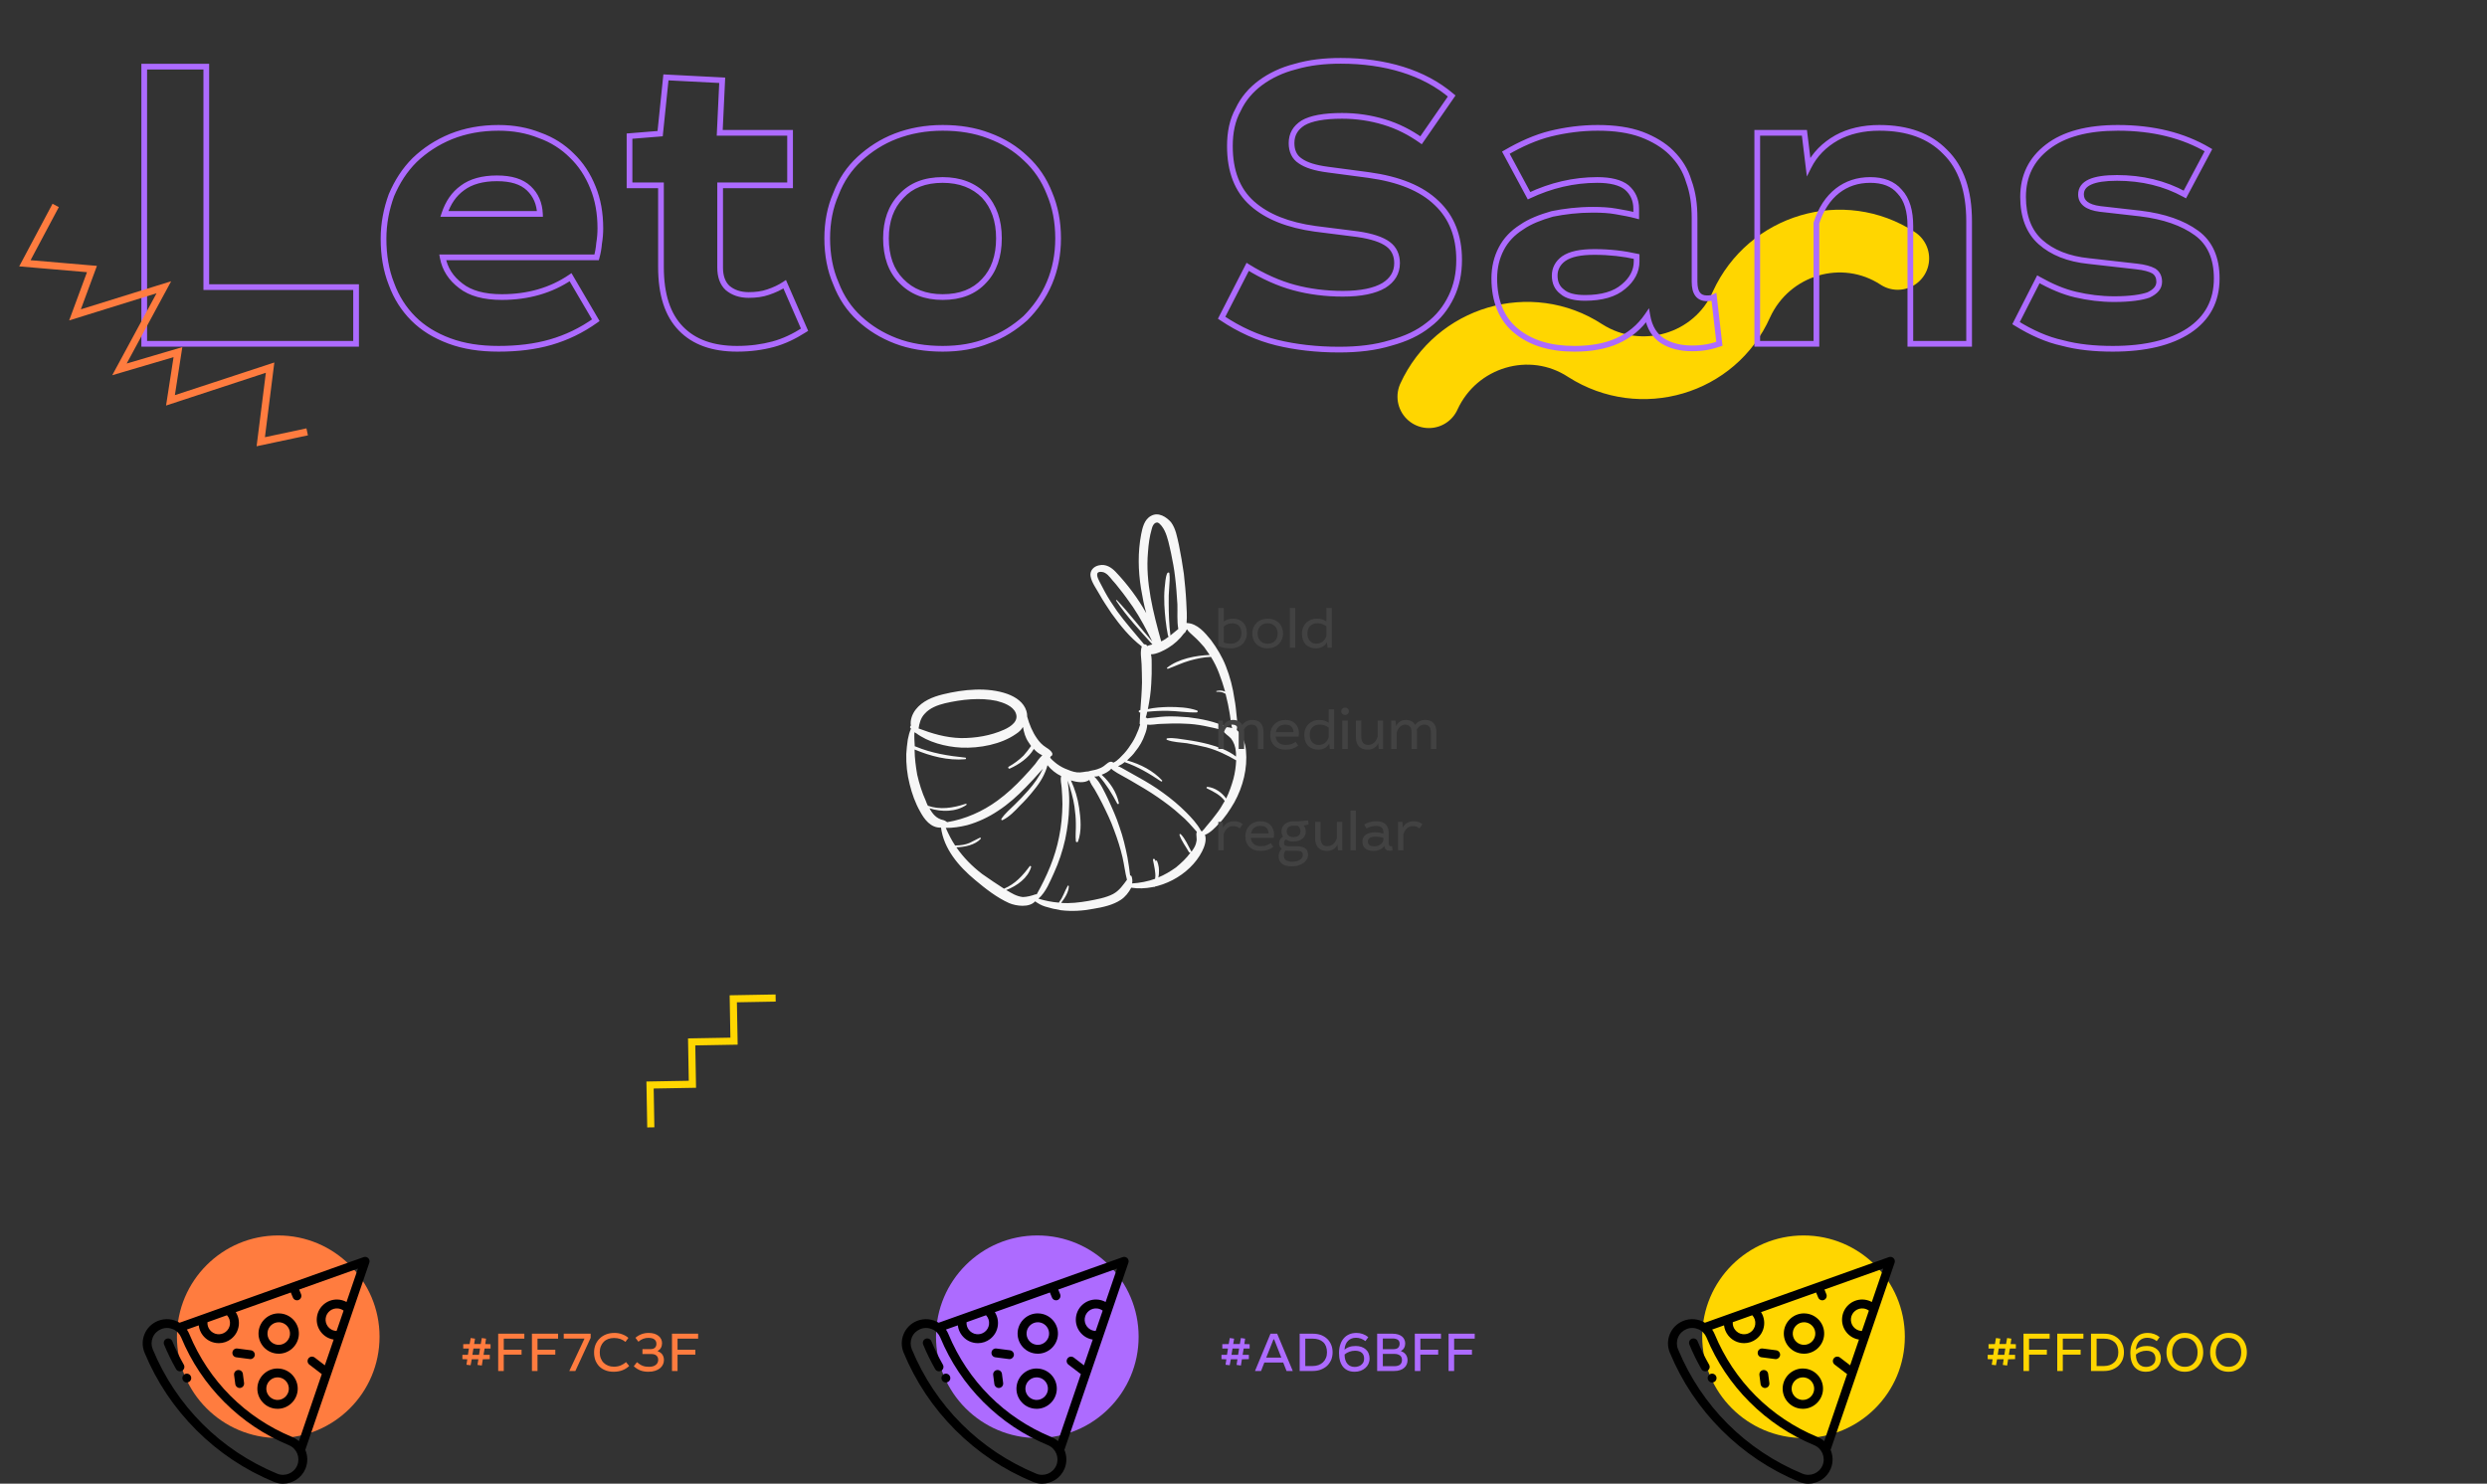 <?xml version="1.0" encoding="UTF-8"?> <svg xmlns="http://www.w3.org/2000/svg" width="1743" height="1040" viewBox="0 0 1743 1040" fill="none"><rect x="0" y="0" width="1743" height="1040" fill="#333333" stroke="none"/> <path d="M1330.03 181.127C1291.66 156.028 1239.74 171.342 1220.49 213.434C1201.88 255.34 1149.96 270.654 1110.95 245.742C1072.58 220.644 1020.66 235.957 1001.41 278.05" stroke="#FFD600" stroke-width="44" stroke-miterlimit="10" stroke-linecap="round" stroke-linejoin="round"></path> <path d="M144.579 46.7H146.579V44.7H144.579V46.7ZM101.079 46.7V44.7H99.079V46.7H101.079ZM101.079 241H99.079V243H101.079V241ZM249.559 241V243H251.559V241H249.559ZM249.559 201.27H251.559V199.27H249.559V201.27ZM144.579 201.27H142.579V203.27H144.579V201.27ZM144.579 44.7H101.079V48.7H144.579V44.7ZM99.079 46.7V241H103.079V46.7H99.079ZM101.079 243H249.559V239H101.079V243ZM251.559 241V201.27H247.559V241H251.559ZM249.559 199.27H144.579V203.27H249.559V199.27ZM146.579 201.27V46.7H142.579V201.27H146.579ZM310.264 180.39V178.39H307.875L308.295 180.742L310.264 180.39ZM418.144 180.39V182.39H419.672L420.074 180.916L418.144 180.39ZM419.884 170.53L417.911 170.201L417.898 170.282L417.891 170.364L419.884 170.53ZM415.534 131.38L413.677 132.123L413.682 132.134L413.686 132.145L415.534 131.38ZM400.744 109.05L399.33 110.464L399.346 110.481L399.363 110.497L400.744 109.05ZM378.124 94.84L377.381 96.697L377.418 96.712L377.455 96.725L378.124 94.84ZM316.064 95.71L315.321 93.853L315.312 93.857L315.303 93.861L316.064 95.71ZM290.544 112.24L289.159 110.797L289.144 110.811L289.13 110.826L290.544 112.24ZM274.304 136.89L272.463 136.109L272.442 136.157L272.425 136.207L274.304 136.89ZM274.304 198.95L276.184 198.267L276.175 198.242L276.165 198.217L274.304 198.95ZM289.674 223.31L291.088 221.896H291.088L289.674 223.31ZM314.904 238.97L314.208 240.845L314.904 238.97ZM385.954 239.84L386.51 241.761L385.954 239.84ZM417.564 224.47L418.727 226.097L420.214 225.035L419.289 223.458L417.564 224.47ZM399.874 194.31L401.599 193.298L400.517 191.453L398.749 192.657L399.874 194.31ZM323.024 200.4L324.257 198.825L324.241 198.812L324.224 198.8L323.024 200.4ZM378.414 149.94V151.94H380.496L380.413 149.86L378.414 149.94ZM311.424 149.94L309.527 149.308L308.649 151.94H311.424V149.94ZM324.184 131.67L325.347 133.297L325.366 133.284L325.384 133.27L324.184 131.67ZM370.584 131.96L371.955 130.504L370.584 131.96ZM310.264 182.39H418.144V178.39H310.264V182.39ZM420.074 180.916C420.975 177.612 421.577 174.301 421.877 170.696L417.891 170.364C417.611 173.719 417.053 176.788 416.215 179.864L420.074 180.916ZM421.857 170.859C422.455 167.272 422.754 163.682 422.754 160.09H418.754C418.754 163.458 418.474 166.828 417.911 170.201L421.857 170.859ZM422.754 160.09C422.754 149.144 420.979 139.307 417.382 130.615L413.686 132.145C417.05 140.273 418.754 149.576 418.754 160.09H422.754ZM417.391 130.637C413.816 121.7 408.734 113.911 402.125 107.603L399.363 110.497C405.515 116.369 410.292 123.66 413.677 132.123L417.391 130.637ZM402.158 107.636C395.862 101.34 388.069 96.247 378.793 92.955L377.455 96.725C386.159 99.813 393.446 104.58 399.33 110.464L402.158 107.636ZM378.867 92.983C369.905 89.398 360.08 87.62 349.414 87.62V91.62C359.629 91.62 368.943 93.322 377.381 96.697L378.867 92.983ZM349.414 87.62C337.005 87.62 325.73 89.689 315.321 93.853L316.807 97.567C326.698 93.611 337.463 91.62 349.414 91.62V87.62ZM315.303 93.861C305.216 98.014 296.593 103.661 289.159 110.797L291.929 113.683C298.995 106.899 307.193 101.526 316.826 97.559L315.303 93.861ZM289.13 110.826C281.963 117.993 276.608 126.337 272.463 136.109L276.145 137.671C280.12 128.303 285.205 120.407 291.958 113.654L289.13 110.826ZM272.425 136.207C268.874 145.971 266.794 156.353 266.794 167.34H270.794C270.794 156.867 272.775 146.949 276.184 137.573L272.425 136.207ZM266.794 167.34C266.794 179.143 268.565 189.839 272.443 199.683L276.165 198.217C272.503 188.921 270.794 178.737 270.794 167.34H266.794ZM272.425 199.633C276.002 209.473 281.379 217.844 288.26 224.724L291.088 221.896C284.629 215.436 279.566 207.567 276.184 198.267L272.425 199.633ZM288.26 224.724C295.161 231.626 303.828 236.989 314.208 240.845L315.601 237.095C305.68 233.411 297.527 228.334 291.088 221.896L288.26 224.724ZM314.208 240.845C324.631 244.716 336.186 246.48 349.414 246.48V242.48C336.542 242.48 325.478 240.764 315.601 237.095L314.208 240.845ZM349.414 246.48C362.895 246.48 375.269 245.015 386.51 241.761L385.398 237.919C374.599 241.045 362.613 242.48 349.414 242.48V246.48ZM386.51 241.761C397.744 238.509 408.39 233.481 418.727 226.097L416.402 222.843C406.438 229.959 396.204 234.791 385.398 237.919L386.51 241.761ZM419.289 223.458L401.599 193.298L398.149 195.322L415.839 225.482L419.289 223.458ZM398.749 192.657C385.491 201.683 369.655 206.23 351.734 206.23V210.23C370.353 210.23 386.997 205.497 401 195.963L398.749 192.657ZM351.734 206.23C339.508 206.23 330.443 203.666 324.257 198.825L321.792 201.975C328.945 207.574 339.02 210.23 351.734 210.23V206.23ZM324.224 198.8C317.626 193.852 313.585 187.61 312.233 180.038L308.295 180.742C309.843 189.41 314.502 196.508 321.824 202L324.224 198.8ZM378.414 147.94H311.424V151.94H378.414V147.94ZM313.322 150.572C315.827 143.055 319.67 137.352 325.347 133.297L323.022 130.043C316.519 134.688 312.241 141.165 309.527 149.308L313.322 150.572ZM325.384 133.27C330.735 129.257 338.388 127 348.254 127V123C337.821 123 329.233 125.383 322.984 130.07L325.384 133.27ZM348.254 127C358.125 127 364.794 129.257 369.213 133.416L371.955 130.504C366.515 125.383 358.683 123 348.254 123V127ZM369.213 133.416C373.724 137.662 376.145 143.239 376.416 150.02L380.413 149.86C380.104 142.141 377.304 135.538 371.955 130.504L369.213 133.416ZM462.657 93.68L462.819 95.674L464.476 95.539L464.646 93.885L462.657 93.68ZM441.197 95.42L441.035 93.427L439.197 93.576V95.42H441.197ZM441.197 129.93H439.197V131.93H441.197V129.93ZM463.237 129.93H465.237V127.93H463.237V129.93ZM477.157 230.27L478.593 228.878L477.157 230.27ZM541.827 241.29L542.347 243.221L541.827 241.29ZM563.867 231.14L564.945 232.825L566.383 231.904L565.7 230.34L563.867 231.14ZM549.947 199.24L551.78 198.44L550.825 196.251L548.837 197.576L549.947 199.24ZM538.347 204.75L537.714 202.853L537.694 202.859L537.674 202.867L538.347 204.75ZM509.927 201.85L508.575 203.324L508.605 203.351L508.635 203.377L509.927 201.85ZM504.707 129.93V127.93H502.707V129.93H504.707ZM553.717 129.93V131.93H555.717V129.93H553.717ZM553.717 93.1H555.717V91.1H553.717V93.1ZM504.417 93.1L502.419 93.006L502.32 95.1H504.417V93.1ZM506.157 56.27L508.155 56.364L508.249 54.375L506.26 54.273L506.157 56.27ZM466.717 54.24L466.82 52.243L464.922 52.145L464.727 54.035L466.717 54.24ZM462.495 91.686L441.035 93.427L441.359 97.413L462.819 95.674L462.495 91.686ZM439.197 95.42V129.93H443.197V95.42H439.197ZM441.197 131.93H463.237V127.93H441.197V131.93ZM461.237 129.93V187.06H465.237V129.93H461.237ZM461.237 187.06C461.237 206.783 465.947 221.583 475.721 231.662L478.593 228.878C469.806 219.817 465.237 206.197 465.237 187.06H461.237ZM475.721 231.662C485.482 241.729 499.117 246.48 516.597 246.48V242.48C499.856 242.48 487.391 237.951 478.593 228.878L475.721 231.662ZM516.597 246.48C526.045 246.48 534.63 245.299 542.347 243.221L541.307 239.359C533.944 241.341 525.709 242.48 516.597 242.48V246.48ZM542.347 243.221C550.132 241.125 557.569 237.545 564.945 232.825L562.789 229.455C555.664 234.015 548.602 237.395 541.307 239.359L542.347 243.221ZM565.7 230.34L551.78 198.44L548.114 200.04L562.034 231.94L565.7 230.34ZM548.837 197.576C545.535 199.777 541.934 201.446 537.714 202.853L538.979 206.647C543.46 205.154 547.398 203.343 551.056 200.904L548.837 197.576ZM537.674 202.867C533.899 204.215 529.505 204.78 524.717 204.78V208.78C529.789 208.78 534.675 208.185 539.02 206.633L537.674 202.867ZM524.717 204.78C519.027 204.78 514.575 203.163 511.219 200.323L508.635 203.377C512.818 206.917 518.227 208.78 524.717 208.78V204.78ZM511.278 200.376C508.342 197.684 506.707 193.375 506.707 187.64H502.707C502.707 194.085 504.552 199.636 508.575 203.324L511.278 200.376ZM506.707 187.64V129.93H502.707V187.64H506.707ZM504.707 131.93H553.717V127.93H504.707V131.93ZM555.717 129.93V93.1H551.717V129.93H555.717ZM553.717 91.1H504.417V95.1H553.717V91.1ZM506.415 93.194L508.155 56.364L504.159 56.176L502.419 93.006L506.415 93.194ZM506.26 54.273L466.82 52.243L466.614 56.237L506.054 58.267L506.26 54.273ZM464.727 54.035L460.667 93.475L464.646 93.885L468.706 54.445L464.727 54.035ZM627.891 95.42L628.605 97.288L627.891 95.42ZM585.841 136.02L587.673 136.822L587.692 136.778L587.709 136.734L585.841 136.02ZM585.841 198.66L587.709 197.946L587.692 197.902L587.673 197.858L585.841 198.66ZM627.891 238.97L628.605 237.102L627.891 238.97ZM692.851 238.68L692.186 236.794L692.137 236.811L692.09 236.831L692.851 238.68ZM718.661 223.02L719.986 224.518L720.032 224.477L720.075 224.434L718.661 223.02ZM735.481 198.37L737.322 199.151L735.481 198.37ZM735.481 135.44L733.62 136.173L733.63 136.197L733.64 136.221L735.481 135.44ZM718.951 111.08L717.566 112.523L717.581 112.537L717.597 112.552L718.951 111.08ZM693.141 95.13L692.427 96.998L692.436 97.001L692.445 97.005L693.141 95.13ZM689.661 137.18L691.131 135.823L691.104 135.794L691.075 135.766L689.661 137.18ZM689.661 196.92L688.218 195.535L688.205 195.549L688.192 195.563L689.661 196.92ZM631.661 196.92L633.103 195.534L633.089 195.52L633.075 195.506L631.661 196.92ZM631.661 137.47L633.103 138.856L633.117 138.842L633.131 138.827L631.661 137.47ZM660.661 87.62C648.543 87.62 637.279 89.689 627.177 93.552L628.605 97.288C638.223 93.611 649 91.62 660.661 91.62V87.62ZM627.177 93.552C617.057 97.421 608.434 103.075 601.017 109.898L603.725 112.842C610.808 106.325 619.005 100.959 628.605 97.288L627.177 93.552ZM601.017 109.898C593.531 116.785 587.85 125.167 583.973 135.306L587.709 136.734C591.373 127.153 596.711 119.295 603.725 112.842L601.017 109.898ZM584.009 135.218C579.825 144.782 577.751 155.5 577.751 167.05H581.751C581.751 155.98 583.738 145.818 587.673 136.822L584.009 135.218ZM577.751 167.05C577.751 178.879 579.821 189.889 584.009 199.462L587.673 197.858C583.742 188.871 581.751 178.421 581.751 167.05H577.751ZM583.973 199.374C587.85 209.513 593.531 217.895 601.017 224.782L603.725 221.838C596.711 215.385 591.373 207.527 587.709 197.946L583.973 199.374ZM601.017 224.782C608.459 231.628 617.088 236.98 627.177 240.838L628.605 237.102C618.975 233.42 610.783 228.332 603.725 221.838L601.017 224.782ZM627.177 240.838C637.31 244.712 648.58 246.48 660.661 246.48V242.48C648.963 242.48 638.193 240.768 628.605 237.102L627.177 240.838ZM660.661 246.48C672.461 246.48 683.46 244.71 693.613 240.529L692.09 236.831C682.522 240.77 672.061 242.48 660.661 242.48V246.48ZM693.517 240.566C703.673 236.981 712.301 231.316 719.986 224.518L717.336 221.522C709.941 228.064 701.749 233.419 692.186 236.794L693.517 240.566ZM720.075 224.434C727.196 217.314 733.151 208.984 737.322 199.151L733.64 197.589C729.692 206.896 724.047 214.806 717.247 221.606L720.075 224.434ZM737.322 199.151C741.496 189.313 743.571 178.605 743.571 167.05H739.571C739.571 178.115 737.586 188.287 733.64 197.589L737.322 199.151ZM743.571 167.05C743.571 155.209 741.497 144.5 737.322 134.659L733.64 136.221C737.585 145.52 739.571 155.691 739.571 167.05H743.571ZM737.342 134.707C733.466 124.868 727.788 116.492 720.305 109.608L717.597 112.552C724.615 119.008 729.956 126.872 733.62 136.173L737.342 134.707ZM720.336 109.637C712.876 102.476 704.228 97.114 693.838 93.255L692.445 97.005C702.354 100.686 710.526 105.764 717.566 112.523L720.336 109.637ZM693.855 93.262C683.728 89.389 672.749 87.62 660.661 87.62V91.62C672.353 91.62 682.835 93.33 692.427 96.998L693.855 93.262ZM660.661 128.16C672.39 128.16 681.424 131.772 688.247 138.594L691.075 135.766C683.398 128.088 673.293 124.16 660.661 124.16V128.16ZM688.192 138.537C694.744 145.635 698.101 154.976 698.101 167.05H702.101C702.101 154.184 698.498 143.805 691.131 135.823L688.192 138.537ZM698.101 167.05C698.101 179.149 694.731 188.751 688.218 195.535L691.104 198.305C698.511 190.589 702.101 179.891 702.101 167.05H698.101ZM688.192 195.563C681.685 202.612 672.695 206.23 660.661 206.23V210.23C673.568 210.23 683.717 206.308 691.131 198.277L688.192 195.563ZM660.661 206.23C648.936 206.23 639.918 202.622 633.103 195.534L630.219 198.306C637.904 206.298 648.026 210.23 660.661 210.23V206.23ZM633.075 195.506C626.299 188.729 622.931 179.147 622.931 167.05H618.931C618.931 179.893 622.523 190.611 630.247 198.334L633.075 195.506ZM622.931 167.05C622.931 155.275 626.282 145.95 633.103 138.856L630.219 136.084C622.541 144.07 618.931 154.465 618.931 167.05H622.931ZM633.131 138.827C639.637 131.778 648.628 128.16 660.661 128.16V124.16C647.755 124.16 637.606 128.082 630.192 136.113L633.131 138.827ZM995.944 98.32L994.793 99.956L996.442 101.116L997.589 99.458L995.944 98.32ZM1017.4 67.29L1019.05 68.428L1020.08 66.941L1018.7 65.768L1017.4 67.29ZM907.784 46.7L908.269 48.64L908.309 48.63L908.349 48.619L907.784 46.7ZM883.424 58.01L882.235 56.402V56.402L883.424 58.01ZM867.764 76.86L869.509 77.837L869.547 77.769L869.58 77.698L867.764 76.86ZM921.704 160.38L921.43 162.361L921.442 162.363L921.454 162.364L921.704 160.38ZM951.574 164.15L951.865 162.171L951.845 162.168L951.825 162.166L951.574 164.15ZM972.744 171.11L971.562 172.723L972.744 171.11ZM969.844 200.11L970.862 201.832L970.879 201.821L970.897 201.811L969.844 200.11ZM874.434 187.06L875.49 185.361L873.645 184.214L872.654 186.148L874.434 187.06ZM856.164 222.73L854.384 221.818L853.576 223.397L855.046 224.388L856.164 222.73ZM974.484 240.42L973.962 238.489L973.931 238.498L973.9 238.507L974.484 240.42ZM1001.16 227.66L999.964 226.06L999.939 226.079L999.915 226.098L1001.16 227.66ZM1017.11 207.94L1015.31 207.072L1017.11 207.94ZM1006.96 142.4L1005.57 143.833L1005.58 143.844L1005.59 143.854L1006.96 142.4ZM959.114 122.68L959.386 120.698L959.377 120.697L959.114 122.68ZM930.694 118.91L930.957 116.927L930.95 116.926L930.694 118.91ZM911.264 112.82L912.427 111.193L912.387 111.164L912.346 111.138L911.264 112.82ZM913.294 86.14L912.292 84.409L912.259 84.428L912.226 84.449L913.294 86.14ZM970.134 85.56L969.554 87.474L970.134 85.56ZM997.589 99.458L1019.05 68.428L1015.76 66.152L994.299 97.182L997.589 99.458ZM1018.7 65.768C1008.61 57.16 996.762 50.95 983.488 46.82L982.3 50.64C995.126 54.63 1006.48 60.599 1016.11 68.812L1018.7 65.768ZM983.488 46.82C970.219 42.692 955.515 40.64 939.684 40.64V44.64C955.174 44.64 969.47 46.648 982.3 50.64L983.488 46.82ZM939.684 40.64C927.952 40.64 917.312 41.813 907.22 44.781L908.349 48.619C917.976 45.787 928.217 44.64 939.684 44.64V40.64ZM907.299 44.76C897.771 47.142 889.121 51.312 882.235 56.402L884.613 59.618C891.068 54.847 899.238 50.898 908.269 48.64L907.299 44.76ZM882.235 56.402C875.329 61.507 869.586 68.141 865.948 76.022L869.58 77.698C872.903 70.499 878.18 64.373 884.613 59.618L882.235 56.402ZM866.019 75.883C861.744 83.517 859.964 92.581 859.964 102.38H863.964C863.964 93.039 865.664 84.703 869.509 77.837L866.019 75.883ZM859.964 102.38C859.964 120.484 865.324 134.432 876.295 144.185L878.953 141.195C869.045 132.388 863.964 119.656 863.964 102.38H859.964ZM876.295 144.185C887.131 153.816 902.345 159.719 921.43 162.361L921.979 158.399C903.363 155.821 888.998 150.124 878.953 141.195L876.295 144.185ZM921.454 162.364L951.324 166.134L951.825 162.166L921.955 158.396L921.454 162.364ZM951.283 166.129C961.04 167.564 967.609 169.824 971.562 172.723L973.927 169.497C969.18 166.016 961.828 163.636 951.865 162.171L951.283 166.129ZM971.562 172.723C975.324 175.482 977.124 179.48 977.124 184.45H981.124C981.124 178.4 978.864 173.118 973.927 169.497L971.562 172.723ZM977.124 184.45C977.124 190.338 974.373 194.954 968.792 198.409L970.897 201.811C977.496 197.726 981.124 191.902 981.124 184.45H977.124ZM968.827 198.388C962.891 201.895 953.738 203.91 941.134 203.91V207.91C954.051 207.91 964.037 205.865 970.862 201.832L968.827 198.388ZM941.134 203.91C929.404 203.91 917.981 202.479 907.436 199.629L906.392 203.491C917.308 206.441 929.085 207.91 941.134 207.91V203.91ZM907.436 199.629C896.92 196.787 886.078 191.943 875.49 185.361L873.378 188.759C884.25 195.517 895.449 200.533 906.392 203.491L907.436 199.629ZM872.654 186.148L854.384 221.818L857.944 223.642L876.214 187.972L872.654 186.148ZM855.046 224.388C867.699 232.921 880.965 238.823 894.259 242.073L895.209 238.187C882.404 235.057 869.57 229.359 857.283 221.072L855.046 224.388ZM894.259 242.073C907.481 245.305 922.432 247.06 938.524 247.06V243.06C922.716 243.06 908.087 241.335 895.209 238.187L894.259 242.073ZM938.524 247.06C952.29 247.06 964.387 245.596 975.069 242.333L973.9 238.507C963.701 241.624 952.019 243.06 938.524 243.06V247.06ZM975.006 242.351C985.93 239.398 994.898 235.234 1002.41 229.222L999.915 226.098C992.93 231.686 984.498 235.642 973.962 238.489L975.006 242.351ZM1002.36 229.26C1009.61 223.828 1015.02 216.896 1018.92 208.808L1015.31 207.072C1011.67 214.644 1006.64 221.052 999.964 226.06L1002.36 229.26ZM1018.92 208.808C1022.83 200.67 1024.62 191.956 1024.62 182.13H1020.62C1020.62 191.444 1018.93 199.55 1015.31 207.072L1018.92 208.808ZM1024.62 182.13C1024.62 165.147 1019.24 151.245 1008.34 140.946L1005.59 143.854C1015.57 153.275 1020.62 166.053 1020.62 182.13H1024.62ZM1008.36 140.967C997.204 130.113 980.779 123.629 959.386 120.699L958.843 124.661C979.79 127.531 995.265 133.807 1005.57 143.833L1008.36 140.967ZM959.377 120.697L930.957 116.927L930.431 120.893L958.851 124.663L959.377 120.697ZM930.95 116.926C922.072 115.781 916.085 113.805 912.427 111.193L910.102 114.447C914.564 117.635 921.337 119.719 930.438 120.894L930.95 116.926ZM912.346 111.138C908.98 108.974 907.174 105.338 907.174 100.35H903.174C903.174 106.382 905.428 111.446 910.183 114.502L912.346 111.138ZM907.174 100.35C907.174 97.601 907.76 95.269 908.906 93.256C910.055 91.237 911.829 89.431 914.362 87.831L912.226 84.449C909.249 86.329 906.963 88.583 905.43 91.277C903.894 93.976 903.174 97.009 903.174 100.35H907.174ZM914.296 87.871C919.339 84.952 927.891 83.21 940.554 83.21V79.21C927.697 79.21 918.27 80.948 912.292 84.409L914.296 87.871ZM940.554 83.21C950.511 83.21 960.175 84.632 969.554 87.474L970.714 83.646C960.953 80.688 950.898 79.21 940.554 79.21V83.21ZM969.554 87.474C978.895 90.305 987.115 94.552 994.793 99.956L997.095 96.684C989.114 91.068 980.513 86.615 970.714 83.646L969.554 87.474ZM1055.38 107.02L1054.37 105.292L1052.7 106.266L1053.62 107.968L1055.38 107.02ZM1071.62 137.18L1069.86 138.128L1070.76 139.798L1072.47 138.989L1071.62 137.18ZM1140.06 131.38L1141.37 129.869L1141.34 129.843L1141.31 129.818L1140.06 131.38ZM1146.73 151.1L1146.21 153.032L1148.73 153.703V151.1H1146.73ZM1132.52 148.2L1132.15 150.166L1132.17 150.169L1132.19 150.173L1132.52 148.2ZM1087.86 149.94L1087.47 147.979L1087.39 147.995L1087.31 148.017L1087.86 149.94ZM1066.4 159.22L1067.47 160.907L1067.51 160.884L1067.55 160.858L1066.4 159.22ZM1052.19 174.3L1053.96 175.228L1052.19 174.3ZM1062.34 231.72L1063.62 230.184L1063.61 230.176L1062.34 231.72ZM1133.39 238.97L1132.57 237.145V237.145L1133.39 238.97ZM1154.56 221.28L1156.53 220.94L1155.69 216.055L1152.9 220.157L1154.56 221.28ZM1165.29 238.97L1164.22 240.661L1165.29 238.97ZM1196.32 243.32L1195.96 241.352L1196.32 243.32ZM1205.02 241L1205.65 242.897L1207.19 242.384L1207.01 240.771L1205.02 241ZM1201.25 208.23L1203.24 208.001L1202.91 205.164L1200.35 206.441L1201.25 208.23ZM1183.56 127.03L1181.64 127.598L1181.66 127.662L1181.68 127.725L1183.56 127.03ZM1171.38 107.02L1169.96 108.434L1171.38 107.02ZM1150.5 94.26L1151.21 92.39L1151.2 92.386L1151.19 92.382L1150.5 94.26ZM1086.7 93.68L1086.23 91.737L1086.21 91.74L1086.7 93.68ZM1147.02 179.81H1149.02V178.211L1147.46 177.859L1147.02 179.81ZM1137.74 200.98L1136.48 199.426L1136.46 199.443L1136.44 199.461L1137.74 200.98ZM1094.82 204.46L1096.16 202.98L1096.09 202.917L1096.02 202.86L1094.82 204.46ZM1095.98 181.26L1094.85 179.612L1094.83 179.622L1094.82 179.633L1095.98 181.26ZM1053.62 107.968L1069.86 138.128L1073.38 136.232L1057.14 106.072L1053.62 107.968ZM1072.47 138.989C1087.59 131.856 1103.25 128.16 1119.47 128.16V124.16C1102.62 124.16 1086.38 128.004 1070.77 135.371L1072.47 138.989ZM1119.47 128.16C1128.58 128.16 1134.99 129.884 1138.81 132.942L1141.31 129.818C1136.43 125.916 1128.92 124.16 1119.47 124.16V128.16ZM1138.75 132.891C1142.65 136.27 1144.73 140.642 1144.73 146.46H1148.73C1148.73 139.518 1146.17 134.03 1141.37 129.869L1138.75 132.891ZM1144.73 146.46V151.1H1148.73V146.46H1144.73ZM1147.24 149.168C1142.8 147.982 1138.08 147.1 1132.85 146.227L1132.19 150.173C1137.39 151.04 1141.96 151.898 1146.21 153.032L1147.24 149.168ZM1132.89 146.234C1128.07 145.33 1122.41 145.04 1116.28 145.04V149.04C1122.32 149.04 1127.69 149.33 1132.15 150.166L1132.89 146.234ZM1116.28 145.04C1105.68 145.04 1096.27 146.218 1087.47 147.979L1088.25 151.901C1096.84 150.182 1105.99 149.04 1116.28 149.04V145.04ZM1087.31 148.017C1079.11 150.358 1071.32 153.332 1065.25 157.582L1067.55 160.858C1073.07 156.988 1080.36 154.162 1088.41 151.863L1087.31 148.017ZM1065.32 157.533C1058.68 161.762 1053.78 166.943 1050.42 173.372L1053.96 175.228C1056.97 169.477 1061.36 164.798 1067.47 160.907L1065.32 157.533ZM1050.42 173.372C1047.07 179.763 1045.26 187.044 1045.26 195.18H1049.26C1049.26 187.656 1050.93 181.017 1053.96 175.228L1050.42 173.372ZM1045.26 195.18C1045.26 211.578 1050.64 224.678 1061.07 233.264L1063.61 230.176C1054.32 222.522 1049.26 210.682 1049.26 195.18H1045.26ZM1061.06 233.256C1071.96 242.34 1086.09 246.48 1103.52 246.48V242.48C1086.73 242.48 1073.6 238.5 1063.62 230.184L1061.06 233.256ZM1103.52 246.48C1115.02 246.48 1125.47 244.713 1134.21 240.795L1132.57 237.145C1124.49 240.767 1114.64 242.48 1103.52 242.48V246.48ZM1134.21 240.795C1142.94 236.882 1150.48 230.847 1156.21 222.403L1152.9 220.157C1147.61 227.953 1140.66 233.518 1132.57 237.145L1134.21 240.795ZM1152.59 221.62C1154.11 230.48 1158.15 236.825 1164.22 240.661L1166.36 237.279C1161.41 234.155 1157.9 228.9 1156.53 220.94L1152.59 221.62ZM1164.22 240.661C1170.13 244.391 1177.48 246.19 1185.88 246.19V242.19C1178.04 242.19 1171.47 240.509 1166.36 237.279L1164.22 240.661ZM1185.88 246.19C1189.75 246.19 1193.35 245.892 1196.68 245.288L1195.96 241.352C1192.91 241.908 1189.55 242.19 1185.88 242.19V246.19ZM1196.68 245.288C1200 244.683 1203 243.781 1205.65 242.897L1204.39 239.103C1201.82 239.959 1199.02 240.797 1195.96 241.352L1196.68 245.288ZM1207.01 240.771L1203.24 208.001L1199.26 208.459L1203.03 241.229L1207.01 240.771ZM1200.35 206.441C1199.6 206.818 1198.22 207.1 1196.32 207.1V211.1C1198.47 211.1 1200.58 210.802 1202.14 210.019L1200.35 206.441ZM1196.32 207.1C1193.89 207.1 1192.38 206.34 1191.39 205.031C1190.32 203.614 1189.62 201.228 1189.62 197.5H1185.62C1185.62 201.602 1186.37 205.016 1188.2 207.441C1190.11 209.975 1192.95 211.1 1196.32 211.1V207.1ZM1189.62 197.5V152.84H1185.62V197.5H1189.62ZM1189.62 152.84C1189.62 143.108 1188.44 134.449 1185.43 126.335L1181.68 127.725C1184.48 135.271 1185.62 143.432 1185.62 152.84H1189.62ZM1185.48 126.462C1183.05 118.274 1178.8 111.612 1172.79 105.606L1169.96 108.434C1175.56 114.028 1179.43 120.126 1181.64 127.598L1185.48 126.462ZM1172.79 105.606C1167.32 100.136 1159.81 95.652 1151.21 92.39L1149.79 96.13C1158.01 99.248 1164.99 103.464 1169.96 108.434L1172.79 105.606ZM1151.19 92.382C1142.2 89.087 1131.8 87.62 1119.76 87.62V91.62C1131.49 91.62 1141.4 93.053 1149.81 96.138L1151.19 92.382ZM1119.76 87.62C1108.28 87.62 1097.1 89.092 1086.23 91.737L1087.17 95.623C1097.76 93.048 1108.62 91.62 1119.76 91.62V87.62ZM1086.21 91.74C1075.54 94.408 1064.92 99.136 1054.37 105.292L1056.39 108.748C1066.71 102.724 1076.98 98.172 1087.18 95.62L1086.21 91.74ZM1145.02 179.81V183.29H1149.02V179.81H1145.02ZM1145.02 183.29C1145.02 189.249 1142.19 194.802 1136.48 199.426L1139 202.534C1145.47 197.298 1149.02 190.671 1149.02 183.29H1145.02ZM1136.44 199.461C1130.85 204.251 1122.4 206.81 1110.77 206.81V210.81C1122.91 210.81 1132.45 208.149 1139.04 202.499L1136.44 199.461ZM1110.77 206.81C1103.68 206.81 1098.79 205.371 1096.16 202.98L1093.47 205.94C1097.22 209.349 1103.36 210.81 1110.77 210.81V206.81ZM1096.02 202.86C1093.11 200.682 1091.6 197.547 1091.6 193.15H1087.6C1087.6 198.613 1089.56 203.018 1093.62 206.06L1096.02 202.86ZM1091.6 193.15C1091.6 188.936 1093.55 185.455 1097.14 182.887L1094.82 179.633C1090.29 182.865 1087.6 187.504 1087.6 193.15H1091.6ZM1097.11 182.908C1101.24 180.069 1107.7 178.62 1117.44 178.62V174.62C1107.46 174.62 1100 176.071 1094.85 179.612L1097.11 182.908ZM1117.44 178.62C1128.02 178.62 1137.74 179.764 1146.58 181.761L1147.46 177.859C1138.32 175.796 1128.31 174.62 1117.44 174.62V178.62ZM1264.62 93.1L1266.6 92.858L1266.39 91.1H1264.62V93.1ZM1231.56 93.1V91.1H1229.56V93.1H1231.56ZM1231.56 241H1229.56V243H1231.56V241ZM1273.03 241V243H1275.03V241H1273.03ZM1273.03 156.32L1271.12 155.704L1271.03 156.005V156.32H1273.03ZM1287.82 133.7L1286.59 132.117L1286.59 132.125L1287.82 133.7ZM1331.32 134.28L1329.79 135.568L1329.83 135.613L1329.87 135.655L1331.32 134.28ZM1338.86 241H1336.86V243H1338.86V241ZM1380.04 241V243H1382.04V241H1380.04ZM1363.22 106.44L1361.79 107.836L1361.8 107.854L1361.82 107.872L1363.22 106.44ZM1287.24 96.58L1286.27 94.829L1286.26 94.834L1286.25 94.84L1287.24 96.58ZM1267.52 116.88L1265.53 117.122L1266.34 123.715L1269.31 117.774L1267.52 116.88ZM1264.62 91.1H1231.56V95.1H1264.62V91.1ZM1229.56 93.1V241H1233.56V93.1H1229.56ZM1231.56 243H1273.03V239H1231.56V243ZM1275.03 241V156.32H1271.03V241H1275.03ZM1274.93 156.936C1278.03 147.369 1282.76 140.199 1289.05 135.275L1286.59 132.125C1279.54 137.641 1274.41 145.551 1271.12 155.704L1274.93 156.936ZM1289.04 135.283C1295.05 130.635 1302.16 128.16 1310.73 128.16V124.16C1301.32 124.16 1293.34 126.905 1286.59 132.117L1289.04 135.283ZM1310.73 128.16C1319.33 128.16 1325.64 130.644 1329.79 135.568L1332.85 132.992C1327.71 126.896 1320.11 124.16 1310.73 124.16V128.16ZM1329.87 135.655C1334.59 140.637 1336.86 148.154 1336.86 158.64H1340.86C1340.86 147.666 1338.49 138.943 1332.77 132.905L1329.87 135.655ZM1336.86 158.64V241H1340.86V158.64H1336.86ZM1338.86 243H1380.04V239H1338.86V243ZM1382.04 241V155.16H1378.04V241H1382.04ZM1382.04 155.16C1382.04 133.373 1376.44 116.53 1364.61 105.008L1361.82 107.872C1372.62 118.39 1378.04 134.027 1378.04 155.16H1382.04ZM1364.65 105.044C1353.16 93.249 1337.21 87.62 1317.11 87.62V91.62C1336.44 91.62 1351.24 97.011 1361.79 107.836L1364.65 105.044ZM1317.11 87.62C1305.53 87.62 1295.03 89.995 1286.27 94.829L1288.2 98.331C1296.26 93.885 1306.07 91.62 1317.11 91.62V87.62ZM1286.25 94.84C1277.24 99.945 1270.28 106.894 1265.73 115.986L1269.31 117.774C1273.46 109.466 1279.83 103.075 1288.22 98.32L1286.25 94.84ZM1269.5 116.638L1266.6 92.858L1262.63 93.342L1265.53 117.122L1269.5 116.638ZM1531.25 136.31L1530.28 138.062L1532.06 139.041L1533.01 137.25L1531.25 136.31ZM1547.78 105.28L1549.54 106.22L1550.44 104.531L1548.79 103.558L1547.78 105.28ZM1434.97 102.96L1436.19 104.545L1436.19 104.541L1434.97 102.96ZM1430.04 169.66L1428.71 171.152L1430.04 169.66ZM1463.97 183L1464.19 181.013L1464.18 181.011L1464.17 181.01L1463.97 183ZM1497.32 186.77L1497.09 188.757L1497.1 188.758L1497.11 188.759L1497.32 186.77ZM1509.5 189.96L1510.61 188.296L1510.54 188.251L1510.47 188.212L1509.5 189.96ZM1505.73 206.78L1506.39 208.666L1506.49 208.632L1506.58 208.59L1505.73 206.78ZM1428.59 195.76L1429.57 194.02L1427.76 192.989L1426.81 194.852L1428.59 195.76ZM1412.93 226.5L1411.15 225.592L1410.31 227.229L1411.87 228.199L1412.93 226.5ZM1445.41 240.42L1445.93 238.489L1445.88 238.476L1445.83 238.465L1445.41 240.42ZM1534.15 231.72L1535.25 233.39L1535.26 233.384L1534.15 231.72ZM1539.37 163.28L1538.19 164.897L1539.37 163.28ZM1499.93 149.65L1500.17 147.664L1500.16 147.664L1500.15 147.663L1499.93 149.65ZM1471.8 146.46L1471.54 148.444L1471.56 148.446L1471.57 148.447L1471.8 146.46ZM1533.01 137.25L1549.54 106.22L1546.01 104.34L1529.48 135.37L1533.01 137.25ZM1548.79 103.558C1530.74 92.903 1509.2 87.62 1484.27 87.62V91.62C1508.63 91.62 1529.44 96.777 1546.76 107.002L1548.79 103.558ZM1484.27 87.62C1462.86 87.62 1445.83 92.013 1433.74 101.379L1436.19 104.541C1447.31 95.927 1463.33 91.62 1484.27 91.62V87.62ZM1433.75 101.375C1421.94 110.456 1415.86 122.643 1415.86 138.05H1419.86C1419.86 123.877 1425.37 112.864 1436.19 104.545L1433.75 101.375ZM1415.86 138.05C1415.86 152.08 1420.05 163.423 1428.71 171.152L1431.37 168.168C1423.79 161.397 1419.86 151.28 1419.86 138.05H1415.86ZM1428.71 171.152C1437.21 178.747 1448.95 183.509 1463.77 184.99L1464.17 181.01C1449.98 179.591 1439.1 175.073 1431.37 168.168L1428.71 171.152ZM1463.74 184.987L1497.09 188.757L1497.54 184.783L1464.19 181.013L1463.74 184.987ZM1497.11 188.759C1502.48 189.325 1506.25 190.441 1508.53 191.708L1510.47 188.212C1507.53 186.579 1503.17 185.375 1497.53 184.781L1497.11 188.759ZM1508.39 191.624C1510.35 192.93 1511.27 194.856 1511.27 197.5H1515.27C1515.27 193.764 1513.87 190.47 1510.61 188.296L1508.39 191.624ZM1511.27 197.5C1511.27 200.42 1509.51 202.789 1504.88 204.97L1506.58 208.59C1511.8 206.131 1515.27 202.7 1515.27 197.5H1511.27ZM1505.06 204.894C1500.44 206.524 1492.59 207.68 1481.66 207.68V211.68C1492.77 211.68 1501.15 210.516 1506.39 208.666L1505.06 204.894ZM1481.66 207.68C1472.55 207.68 1463.71 206.541 1455.14 204.542L1454.23 208.438C1463.07 210.499 1472.21 211.68 1481.66 211.68V207.68ZM1455.14 204.542C1446.68 202.568 1438.16 198.888 1429.57 194.02L1427.6 197.5C1436.41 202.492 1445.29 206.352 1454.23 208.438L1455.14 204.542ZM1426.81 194.852L1411.15 225.592L1414.71 227.408L1430.37 196.668L1426.81 194.852ZM1411.87 228.199C1422.74 234.952 1433.97 239.993 1444.99 242.375L1445.83 238.465C1435.38 236.207 1424.58 231.388 1413.98 224.801L1411.87 228.199ZM1444.89 242.351C1455.84 245.311 1467.92 246.48 1480.79 246.48V242.48C1468.14 242.48 1456.44 241.329 1445.93 238.489L1444.89 242.351ZM1480.79 246.48C1503.92 246.48 1522.05 242.092 1535.25 233.39L1533.05 230.05C1520.73 238.168 1503.47 242.48 1480.79 242.48V246.48ZM1535.26 233.384C1548.87 224.306 1555.58 211.496 1555.58 195.18H1551.58C1551.58 210.184 1545.52 221.734 1533.04 230.056L1535.26 233.384ZM1555.58 195.18C1555.58 180.502 1550.76 169.09 1540.54 161.663L1538.19 164.897C1547.12 171.39 1551.58 181.438 1551.58 195.18H1555.58ZM1540.54 161.663C1530.62 154.443 1517.21 149.721 1500.17 147.664L1499.69 151.636C1516.29 153.639 1528.98 158.197 1538.19 164.897L1540.54 161.663ZM1500.15 147.663L1472.02 144.473L1471.57 148.447L1499.7 151.637L1500.15 147.663ZM1472.05 144.476C1467.72 143.918 1464.79 142.828 1462.98 141.432C1461.26 140.11 1460.46 138.449 1460.46 136.31H1456.46C1456.46 139.68 1457.83 142.515 1460.54 144.601C1463.15 146.612 1466.88 147.842 1471.54 148.444L1472.05 144.476ZM1460.46 136.31C1460.46 134.733 1460.87 133.449 1461.66 132.366C1462.45 131.262 1463.72 130.251 1465.6 129.393C1469.4 127.653 1475.36 126.71 1483.69 126.71V122.71C1475.19 122.71 1468.54 123.652 1463.93 125.755C1461.61 126.818 1459.72 128.217 1458.41 130.023C1457.09 131.849 1456.46 133.971 1456.46 136.31H1460.46ZM1483.69 126.71C1500.79 126.71 1516.4 130.413 1530.28 138.062L1532.21 134.558C1517.67 126.547 1501.38 122.71 1483.69 122.71V126.71Z" fill="#AD6BFF"></path> <path d="M215.291 302.707L182.754 309.631L189.292 257.691L119.471 280.619L124.704 246.842L83.718 258.919L114.834 201.356L52.57 220.709L64.445 188.578L17.44 184.555L39.025 144" stroke="#FF7C3F" stroke-width="5"></path> <path d="M806.66 361.634C801.876 364.187 800.646 370.172 799.776 374.532C797.379 387.1 797.67 399.932 799.654 412.426C800.667 418.246 801.681 424.066 803.35 429.802C797.45 419.264 790.026 409.406 781.797 400.743C778.962 397.827 775.091 395.164 770.286 396.263C766.243 397.021 763.66 400.265 764.314 403.945C765.032 408.224 768.438 412.767 770.573 416.622C773.048 421.163 776.178 425.62 779.033 429.991C784.955 438.219 791.703 446.707 800.229 453.146C798.915 457.077 799.908 461.443 800.076 465.549C800.243 469.656 800.305 474.019 800.366 478.381C800.237 484.711 799.726 491.211 799.215 497.711L798.834 497.881C797.522 498.048 798.093 499.675 799.13 499.421C799.002 501.987 798.874 504.553 798.745 507.119C798.64 507.375 798.809 507.718 799.084 507.804C798.554 509.086 798.405 510.197 797.876 511.479C796.605 514.555 795.439 517.375 793.618 520.278C791.903 522.925 790.187 525.572 787.922 528.046C786.355 529.582 783.179 533.508 780.236 534.612C779.961 534.525 779.961 534.525 779.792 534.183C777.422 533.15 775.432 535.71 773.696 536.903C772.341 537.926 770.817 538.606 769.018 539.2C766.838 539.963 764.975 539.958 762.795 540.722C760.276 540.801 757.715 541.734 754.752 541.384C751.79 541.033 749.145 539.914 746.5 538.795C743.855 537.675 741.147 535.957 739.094 534.155C737.931 533.21 737.042 532.352 735.985 531.152C736.091 530.896 736.302 530.383 736.408 530.127C736.408 530.127 736.408 530.127 736.789 529.957C737.551 529.617 737.594 528.761 737.531 528.162C736.791 526.193 734.802 524.99 733.088 523.873C730.38 522.154 728.434 520.096 726.7 517.525C723.569 513.068 721.413 507.758 719.913 502.365C719.892 500.911 719.766 499.713 719.364 498.428C717.526 492.35 711.94 488.57 705.994 486.415C692.176 481.501 675.329 483.165 660.809 486.717C653.549 488.493 646.416 491.467 641.842 497.271C639.259 500.514 637.733 504.958 638.388 508.638C637.901 509.065 637.583 509.834 638.027 510.263C638.302 510.349 638.196 510.605 638.471 510.692C637.412 513.255 636.734 515.648 636.225 518.384C635.779 521.719 635.333 525.054 635.162 528.475C634.99 535.66 635.748 542.848 637.544 549.782C639.171 556.373 641.454 562.881 644.88 568.878C647.692 574.104 652.219 580.447 659.499 580.125C661.461 594.929 671.657 607.105 683.462 616.889C690.612 622.897 698.588 629.164 707.243 633.038C712.258 635.19 721.421 636.328 725.465 631.805C727.623 633.351 729.887 634.641 732.363 635.417C735.939 636.54 739.621 637.405 743.409 638.015C751.091 638.977 758.753 638.485 766.182 637.052C772.849 635.958 780.003 634.439 785.592 630.69C788.577 628.731 791.16 625.488 792.812 622.242C812.408 625.205 834.043 613.461 842.515 596.718C844.168 593.472 845.799 588.772 844.489 585.175C848.087 583.988 852.025 579.722 853.698 577.93C858.398 573.324 861.935 567.774 865.091 562.393C871.233 551.29 874.392 538.382 873.233 526.146C872.833 521.098 870.889 515.276 866.785 511.672C867.506 508.423 867.02 505.086 866.704 502.091C866.262 497.898 865.988 494.048 865.164 490.025C864.067 482.152 862.039 474.277 859.143 466.997C856.585 460.403 852.884 454.32 848.696 448.662C844.571 443.604 839.22 437.002 831.876 436.725L831.601 436.639C832.026 431.849 831.626 426.801 831.395 422.096C831.081 415.337 830.385 408.749 829.69 402.16C828.719 395.485 827.579 388.467 826.228 381.962C825.002 376.655 824.095 370.579 820.69 366.036C817.517 362.434 811.931 358.655 806.66 361.634ZM803.891 452.558C803.552 451.872 802.727 451.613 801.796 451.611C795.387 443.808 788.766 436.519 782.843 428.29C779.713 423.833 776.858 419.463 774.384 414.922C773.199 412.524 771.74 410.039 770.556 407.64C769.541 405.585 766.729 400.359 772.104 400.887C775.448 401.067 777.965 404.753 779.636 406.725C781.138 408.354 782.809 410.326 784.205 412.212C787.716 416.499 790.846 420.956 793.977 425.413C799.18 433.126 803.514 441.436 807.574 449.659C799.113 440.055 791.52 429.854 782.847 420.763C782.402 420.334 781.915 420.76 782.36 421.189C789.635 432.159 798.922 442.022 807.658 451.713C806.24 452.136 804.928 452.304 803.679 453.07C804.06 452.9 804.166 452.644 803.891 452.558ZM643.783 510.621C644.335 507.03 645.268 503.268 648.021 500.368C651.578 496.272 657.081 494.234 662.267 492.965C673.95 490.261 686.967 488.843 698.394 491.27C703.452 492.567 709.673 494.809 711.766 499.519C714.367 505.258 708.672 509.262 703.719 511.473C694.193 515.723 683.865 517.405 673.621 517.377C662.553 517.089 653.2 514.154 643.783 510.621ZM661.343 574.912C656.179 573.871 653.556 570.442 651.42 566.587C659.948 569.262 669.916 569.205 677.241 564.264C677.728 563.837 677.39 563.152 676.628 563.492C667.632 566.461 658.721 567.719 650.3 564.787C649.792 563.759 649.285 562.731 648.883 561.447C646.113 555.366 644.275 549.287 642.817 543.039C641.804 537.219 641.065 531.486 640.983 525.668L641.089 525.412C651.944 529.976 664.26 533.261 676.514 532.183C677.17 532.1 677.213 531.244 676.663 531.072C664.431 529.84 652.792 527.926 641.662 523.275C641.386 523.189 641.111 523.103 641.111 523.103C640.901 519.851 640.691 516.6 640.862 513.179C641.031 513.522 641.306 513.608 641.581 513.694L641.856 513.781C650.382 520.22 662.698 523.505 673.661 524.049C686.486 524.598 701.619 521.817 712.14 514.405C714.257 513.042 715.824 511.507 716.947 509.542C717.601 513.222 718.531 516.989 720.879 520.331C721.492 521.103 721.999 522.131 722.613 522.903C721.003 525.293 719.119 527.598 717.34 529.646C714.207 532.716 710.629 535.358 706.988 537.401C706.226 537.741 706.627 539.025 707.664 538.772C714.142 535.881 721.085 531.11 724.559 524.961C726.23 526.933 728.388 528.479 730.483 529.426C728.429 531.387 726.926 533.522 725.422 535.656C722.945 538.643 720.086 541.8 717.334 544.701C711.723 550.759 705.667 556.388 698.999 561.245C688.752 568.744 676.56 574.185 663.882 576.288C663.331 576.115 662.718 575.344 661.343 574.912ZM705.638 624.137C705.363 624.051 705.363 624.051 705.088 623.964C712.877 620.906 720.414 615.453 722.661 607.76C722.873 607.248 721.878 606.646 721.666 607.159C716.775 613.732 711.545 619.62 703.649 622.934C698.508 619.583 693.367 616.233 688.331 612.626C681.244 607.217 675.13 600.955 670.265 593.927C676.234 593.773 683.388 592.253 687.326 587.987C687.813 587.561 687.094 587.045 686.713 587.215C684.426 588.235 681.928 589.768 679.642 590.788C676.594 592.149 673.314 592.567 669.864 592.643C669.589 592.557 669.483 592.813 669.483 592.813C666.797 588.785 664.767 584.673 662.843 580.305C667.774 580.405 672.748 579.649 677.933 578.38C685.68 576.178 693.026 572.691 699.482 568.346C706.701 563.662 713.138 557.863 719.13 551.635C722.369 548.308 725.714 544.724 728.679 541.311C729.378 540.372 730.246 539.776 730.944 538.837C728.339 544.39 724.633 549.597 720.589 554.12C717.624 557.533 714.385 560.86 711.251 563.931C708.118 567.002 704.328 570.156 701.808 573.999C701.596 574.511 701.934 575.196 702.697 574.856C707.375 572.56 711.207 568.55 714.552 564.967C718.173 561.47 721.624 557.63 724.906 553.447C729.268 548.156 732.53 542.519 734.141 536.365C736.595 539.451 740.086 542.284 743.725 544.005C742.941 546.654 743.913 549.566 744.06 552.218C744.334 556.068 744.607 559.918 744.605 563.682C744.496 571.466 743.837 579.077 742.246 586.686C739.489 600.878 733.705 614.121 726.547 626.933C726.272 626.846 725.996 626.76 725.615 626.93C723.054 627.864 719.562 628.795 716.768 628.787C712.324 628.262 708.896 626.028 705.638 624.137ZM780.112 626.655C774.947 629.377 768.28 630.471 762.544 631.567C756.533 632.577 749.972 633.414 743.665 632.883C746.249 629.639 748.981 625.284 749.088 621.264C749.025 620.665 748.475 620.493 748.263 621.005C746.124 624.678 745.085 628.695 742.396 632.195C742.29 632.451 742.184 632.708 742.184 632.708C737.359 632.352 732.195 631.311 727.794 629.93C733.15 625.24 735.947 617.72 738.659 611.911C742.112 604.307 744.739 596.445 746.542 588.323C748.132 580.715 749.173 572.933 749.282 565.149C749.495 560.873 749.328 556.766 748.885 552.573C748.59 551.033 748.506 548.98 748.316 547.183C750.261 553.005 752.099 559.084 753.007 565.16C753.555 569.096 753.998 573.289 753.996 577.053C754.164 581.159 753.569 585.606 754.012 589.799C754.075 590.398 755.281 590.486 755.493 589.974C758.29 582.454 757.342 573.469 756.308 566.195C755.337 559.52 753.329 553.099 750.56 547.018C754.961 548.399 759.955 549.097 763.427 546.712C764.336 549.024 765.626 551.166 767.192 553.395C768.989 556.565 770.787 559.735 772.478 563.161C775.523 569.329 778.568 575.496 780.851 582.004C783.24 588.255 785.247 594.676 786.705 600.925C787.93 606.232 788.499 611.623 789.83 616.673C787.035 620.429 784.515 624.272 780.112 626.655ZM838.818 583.107C838.712 583.363 838.712 583.363 838.606 583.619C838.139 585.5 839.049 587.812 838.476 589.949C838.179 592.172 836.95 594.393 835.553 596.271C835.447 596.527 835.341 596.784 834.96 596.954C834.96 596.954 835.066 596.697 834.791 596.611C832.655 592.756 830.837 588.131 827.558 584.786C827.114 584.357 826.352 584.697 826.69 585.382C828.064 589.578 831.131 593.436 833.267 597.291C833.436 597.634 833.986 597.806 834.367 597.636C831.466 601.649 827.951 604.889 824.162 608.044C820.203 610.856 816.075 613.325 811.609 615.109C812.203 610.662 811.697 605.871 809.18 602.185C808.736 601.756 807.974 602.096 808.037 602.695C808.924 607.317 810.023 611.426 809.703 615.959C804.581 617.827 798.845 618.923 793.427 619.25C793.788 617.625 793.598 615.828 793.027 614.201C792.858 613.859 792.308 613.686 792.033 613.6C791.59 609.407 790.872 605.128 790.155 600.849C788.74 593.745 787.05 586.555 784.598 579.705C782.421 572.941 779.482 566.517 776.543 560.093C774.006 554.953 771.342 548.616 766.899 544.326C768.105 544.415 769.143 544.161 770.18 543.908C775.468 549.91 779.338 556.337 782.997 563.276C783.335 563.961 784.372 563.708 784.14 562.766C782.386 554.977 777.966 548.378 772.085 543.058C774.265 542.294 777.419 540.677 778.817 538.799C779.874 540 781.694 540.86 783.133 541.891C786.116 543.696 789.48 545.33 792.464 547.135C798.98 550.917 805.497 554.699 811.527 558.908C816.838 562.601 822.317 566.636 827.035 571.012C831.689 574.789 835.2 579.076 838.818 583.107ZM857.092 511.816C857.726 514.042 861.09 515.676 862.761 517.648C864.77 520.306 865.912 523.56 866.122 526.811C866.249 528.009 866.375 529.207 866.226 530.318C860.853 526.026 853.531 523.439 846.823 521.624C841.765 520.327 836.877 519.372 831.883 518.674C827.439 518.148 822.656 516.938 818.063 517.523C817.407 517.607 817.365 518.462 817.915 518.635C822.21 520.272 827.141 520.372 831.861 520.984C836.474 521.852 841.087 522.72 845.595 523.845C853.128 525.919 859.857 529.188 866.373 532.97C866.16 537.247 865.565 541.693 864.421 545.967C863.17 550.498 861.538 555.198 859.357 559.725C856.395 555.611 851.635 552.091 846.26 551.562C845.71 551.39 845.286 552.415 845.836 552.588C850.745 554.997 855.379 557.319 858.34 561.433C857.323 563.141 856.307 564.849 855.29 566.557C853.469 569.461 851.097 572.192 849.001 575.009C847.709 576.63 846.524 577.996 845.338 579.361C844.639 580.3 843.347 581.922 842.373 582.774C842.098 582.688 841.823 582.602 841.654 582.259C839.011 577.376 835.118 573.259 831.395 569.485C826.339 564.424 820.796 559.789 815.042 555.667C809.562 551.631 803.595 548.022 797.523 544.668C794.54 542.864 791.175 541.229 788.192 539.424C786.922 538.736 785.209 537.62 783.558 537.102C785.082 536.422 786.712 535.485 788.173 534.206C797.42 537.397 805.651 542.296 813.669 547.708C814.114 548.136 814.707 547.454 814.537 547.111C808.085 540.164 799.368 535.692 789.909 533.013C792.45 530.625 794.609 528.407 795.52 526.956C798.59 523.286 800.941 519.101 802.361 514.913C803.208 512.863 803.993 510.213 804.015 507.904C807.253 508.34 810.745 507.409 813.539 507.417C819.232 507.176 824.925 506.935 830.681 507.294C839.612 507.49 848.352 509.653 857.092 511.816ZM837.163 446.491C839.659 448.723 841.774 451.124 843.89 453.525C845.286 455.411 846.406 457.21 847.802 459.096C838.003 459.496 825.876 461.772 818.021 467.995C817.534 468.421 817.979 468.85 818.635 468.766C823.757 466.899 828.435 464.602 833.727 463.077C838.637 461.722 843.442 460.623 848.479 460.466C848.479 460.466 848.479 460.466 848.754 460.553C850.996 464.152 852.857 467.921 854.337 471.86C855.985 476.142 857.359 480.337 858.627 484.789C856.807 483.928 854.67 483.837 852.596 484.344C852.215 484.514 852.384 484.857 852.659 484.943C854.902 484.778 856.934 485.126 858.648 486.243C858.648 486.243 858.648 486.243 858.923 486.329C859.451 488.811 860.085 491.037 860.613 493.52C861.267 497.2 862.028 500.623 862.407 504.217C862.766 506.357 862.85 508.41 863.59 510.38C862.214 509.948 860.733 509.773 859.526 509.684C851.528 505.727 842.027 503.904 832.863 502.766C827.763 502.324 822.282 502.052 817.245 502.209C814.726 502.288 812.102 502.623 809.477 502.957C807.509 503.208 805.646 503.203 803.953 503.541C803.784 503.198 803.509 503.112 802.959 502.939C803.488 501.657 803.743 500.29 803.998 498.922C808.865 498.422 813.627 498.179 818.558 498.278C825.352 498.382 831.997 499.599 838.621 499.36C839.552 499.363 839.701 498.251 838.876 497.993C832.93 495.837 825.586 495.56 819.068 495.542C814.031 495.699 809.269 495.942 804.464 497.041C805.694 491.056 806.543 485.242 806.842 479.255C807.161 474.722 807.206 470.103 807.144 465.74C807.166 463.43 807.188 461.121 806.66 458.639C810.66 458.735 816.693 455.416 818.81 454.053C822.938 451.584 826.94 447.917 829.841 443.905C830.222 443.735 830.709 443.308 830.921 442.796C831.027 442.539 831.027 442.539 831.133 442.283C831.345 441.77 831.832 441.344 831.937 441.088C832.783 442.801 834.941 444.347 837.163 446.491ZM816.116 371.84C818.484 376.637 819.497 382.457 820.723 387.764C821.842 393.327 822.961 398.89 823.53 404.281C824.332 410.614 824.752 417.116 825.173 423.618C825.361 429.179 824.787 435.08 825.8 440.899C823.958 442.349 822.01 444.054 820.169 445.503C820.169 445.503 820.169 445.503 820.274 445.247C819.347 437.716 819.075 430.102 819.078 422.575C818.974 419.067 819.144 415.646 819.421 411.968C819.592 408.547 820.038 405.212 819.553 401.875C819.595 401.02 818.283 401.187 817.965 401.956C816.694 405.032 816.692 408.796 816.247 412.131C815.864 416.065 815.862 419.828 816.03 423.935C816.408 431.293 817.166 438.48 818.581 445.584C818.75 445.927 818.92 446.269 819.301 446.099C817.459 447.548 815.723 448.741 813.818 449.591C808.218 429.302 802.661 408.158 804.554 387.034C804.916 381.646 805.659 376.088 807.122 371.045C807.482 369.421 808.584 366.002 811.272 366.266C813.197 366.87 815.27 370.127 816.116 371.84Z" fill="#F7F7F7"></path> <path d="M810.022 603.742C810.828 609.547 810.585 615.267 808.248 620.816C807.986 621.519 809.186 621.92 809.449 621.216C812.353 615.593 813.337 609.33 810.917 603.513C810.612 602.884 809.957 603.192 810.022 603.742Z" fill="#F7F7F7"></path> <path d="M857.669 426.193H853.847V452.908C855.29 453.493 856.772 453.883 858.176 454.117C859.658 454.351 861.101 454.468 862.622 454.468C864.182 454.468 865.664 454.234 866.99 453.766C868.394 453.259 869.564 452.557 870.578 451.66C871.592 450.724 872.372 449.593 872.996 448.306C873.542 446.98 873.854 445.498 873.854 443.821C873.854 442.105 873.62 440.623 873.074 439.336C872.606 438.049 871.904 436.996 871.046 436.138C870.149 435.319 869.096 434.695 867.926 434.266C866.678 433.837 865.391 433.642 863.987 433.642C862.739 433.642 861.608 433.798 860.555 434.149C859.502 434.5 858.566 435.007 857.669 435.67V426.193ZM857.669 450.373V439.219C859.268 437.698 861.335 436.918 863.792 436.918C865.664 436.918 867.185 437.503 868.316 438.673C869.447 439.843 870.032 441.559 870.032 443.782C870.032 444.991 869.837 446.083 869.447 446.98C869.057 447.916 868.511 448.696 867.848 449.32C867.146 449.944 866.327 450.412 865.43 450.724C864.533 451.036 863.558 451.192 862.505 451.192C861.608 451.192 860.75 451.114 859.97 450.997C859.229 450.88 858.449 450.646 857.669 450.373ZM888.431 433.642C886.832 433.642 885.389 433.915 884.063 434.422C882.737 434.929 881.606 435.67 880.67 436.606C879.695 437.542 878.954 438.634 878.408 439.921C877.901 441.208 877.628 442.573 877.628 444.055C877.628 445.576 877.901 446.98 878.408 448.267C878.915 449.554 879.656 450.646 880.592 451.582C881.567 452.479 882.698 453.22 884.024 453.688C885.35 454.234 886.832 454.468 888.431 454.468C889.991 454.468 891.434 454.195 892.76 453.688C894.086 453.181 895.217 452.44 896.192 451.504C897.128 450.568 897.869 449.476 898.415 448.189C898.961 446.902 899.234 445.537 899.234 444.055C899.234 442.534 898.961 441.13 898.454 439.843C897.947 438.556 897.206 437.464 896.231 436.528C895.256 435.631 894.125 434.89 892.799 434.422C891.473 433.876 890.03 433.642 888.431 433.642ZM888.431 436.879C889.484 436.879 890.459 437.074 891.317 437.425C892.175 437.776 892.916 438.283 893.54 438.946C894.125 439.57 894.593 440.311 894.944 441.208C895.295 442.066 895.451 443.002 895.451 444.055C895.451 445.108 895.295 446.083 894.944 446.98C894.632 447.877 894.164 448.618 893.54 449.242C892.955 449.866 892.214 450.334 891.356 450.724C890.498 451.036 889.523 451.231 888.431 451.231C887.378 451.231 886.403 451.036 885.545 450.724C884.687 450.334 883.946 449.866 883.322 449.242C882.737 448.618 882.269 447.877 881.918 446.98C881.567 446.083 881.411 445.108 881.411 444.055C881.411 443.002 881.567 442.066 881.918 441.169C882.23 440.272 882.698 439.531 883.322 438.868C883.907 438.244 884.648 437.776 885.506 437.386C886.403 437.074 887.378 436.879 888.431 436.879ZM907.751 426.193H903.968V454H907.751V426.193ZM933.38 426.193H929.597V435.592C928.7 434.929 927.686 434.461 926.594 434.11C925.541 433.798 924.332 433.642 923.006 433.642C921.524 433.642 920.159 433.876 918.872 434.344C917.585 434.851 916.493 435.553 915.518 436.45C914.582 437.347 913.841 438.478 913.295 439.726C912.749 441.052 912.476 442.495 912.476 444.094C912.476 445.732 912.71 447.214 913.178 448.462C913.607 449.788 914.27 450.841 915.128 451.738C915.986 452.635 917.039 453.298 918.248 453.766C919.457 454.234 920.822 454.468 922.343 454.468C924.02 454.468 925.502 454.117 926.828 453.376C928.115 452.674 929.168 451.621 929.948 450.217L930.377 454H933.38V426.193ZM929.597 438.985V445.771C929.012 447.526 928.115 448.852 926.906 449.788C925.697 450.724 924.254 451.192 922.499 451.192C921.641 451.192 920.822 451.036 920.081 450.724C919.34 450.412 918.677 449.944 918.092 449.32C917.546 448.735 917.117 447.994 916.766 447.136C916.454 446.239 916.298 445.225 916.298 444.094C916.298 441.793 916.922 440.038 918.17 438.79C919.457 437.503 921.173 436.879 923.396 436.879C925.697 436.879 927.764 437.581 929.597 438.985ZM856.928 505.11H853.847V525H857.708V513.573C858.215 511.779 858.995 510.375 860.048 509.4C861.062 508.425 862.232 507.918 863.558 507.918C865.118 507.918 866.288 508.386 866.99 509.322C867.77 510.219 868.121 511.545 868.121 513.3V525H871.943V513.105C871.943 512.832 871.943 512.52 871.904 512.247L871.787 511.428C873.074 509.088 874.868 507.918 877.208 507.918C878.651 507.918 879.782 508.386 880.523 509.322C881.264 510.219 881.654 511.545 881.654 513.3V525H885.515V513.027C885.515 510.375 884.852 508.308 883.526 506.826C882.239 505.383 880.289 504.642 877.676 504.642C876.194 504.642 874.829 504.954 873.581 505.578C872.333 506.163 871.319 507.06 870.578 508.191C870.032 507.021 869.174 506.124 868.082 505.539C866.912 504.954 865.625 504.642 864.182 504.642C860.984 504.642 858.683 506.085 857.318 508.971L856.928 505.11ZM894.056 516.342H910.085C910.163 515.952 910.241 515.562 910.28 515.172C910.319 514.743 910.358 514.353 910.358 513.924C910.358 512.559 910.124 511.272 909.656 510.141C909.227 509.01 908.564 507.996 907.784 507.216C906.926 506.358 905.951 505.734 904.82 505.305C903.689 504.876 902.402 504.642 900.998 504.642C899.399 504.642 897.917 504.915 896.591 505.422C895.265 505.929 894.134 506.67 893.198 507.606C892.262 508.542 891.521 509.634 891.014 510.921C890.507 512.208 890.234 513.573 890.234 515.094C890.234 516.693 890.468 518.136 890.975 519.423C891.482 520.71 892.184 521.802 893.12 522.66C894.017 523.596 895.148 524.259 896.474 524.766C897.8 525.234 899.321 525.468 900.998 525.468C902.675 525.468 904.235 525.234 905.678 524.844C907.121 524.376 908.486 523.674 909.812 522.66L908.096 519.969C907.043 520.71 905.99 521.256 904.82 521.646C903.728 521.958 902.441 522.153 901.076 522.153C899.048 522.153 897.41 521.646 896.201 520.632C894.992 519.618 894.251 518.175 894.056 516.342ZM906.536 513.222H894.212C894.485 511.584 895.187 510.297 896.318 509.322C897.449 508.386 898.931 507.918 900.842 507.918C902.753 507.918 904.157 508.386 905.093 509.361C906.029 510.336 906.497 511.623 906.536 513.222ZM935.018 497.193H931.235V506.592C930.338 505.929 929.324 505.461 928.232 505.11C927.179 504.798 925.97 504.642 924.644 504.642C923.162 504.642 921.797 504.876 920.51 505.344C919.223 505.851 918.131 506.553 917.156 507.45C916.22 508.347 915.479 509.478 914.933 510.726C914.387 512.052 914.114 513.495 914.114 515.094C914.114 516.732 914.348 518.214 914.816 519.462C915.245 520.788 915.908 521.841 916.766 522.738C917.624 523.635 918.677 524.298 919.886 524.766C921.095 525.234 922.46 525.468 923.981 525.468C925.658 525.468 927.14 525.117 928.466 524.376C929.753 523.674 930.806 522.621 931.586 521.217L932.015 525H935.018V497.193ZM931.235 509.985V516.771C930.65 518.526 929.753 519.852 928.544 520.788C927.335 521.724 925.892 522.192 924.137 522.192C923.279 522.192 922.46 522.036 921.719 521.724C920.978 521.412 920.315 520.944 919.73 520.32C919.184 519.735 918.755 518.994 918.404 518.136C918.092 517.239 917.936 516.225 917.936 515.094C917.936 512.793 918.56 511.038 919.808 509.79C921.095 508.503 922.811 507.879 925.034 507.879C927.335 507.879 929.402 508.581 931.235 509.985ZM944.582 505.11H940.721V525H944.582V505.11ZM942.671 495.984C941.93 495.984 941.306 496.218 940.799 496.686C940.292 497.154 940.019 497.778 940.019 498.597C940.019 499.377 940.292 500.001 940.799 500.469C941.306 500.937 941.93 501.171 942.671 501.171C943.373 501.171 943.997 500.937 944.504 500.469C945.05 500.001 945.323 499.377 945.323 498.597C945.323 497.778 945.05 497.154 944.504 496.686C943.997 496.218 943.373 495.984 942.671 495.984ZM954.064 505.11H950.281V516.654C950.281 519.579 951.022 521.763 952.465 523.245C953.908 524.727 955.936 525.468 958.51 525.468C960.265 525.468 961.747 525.078 963.034 524.298C964.282 523.557 965.257 522.426 965.92 520.983L966.271 525H969.313V505.11H965.53V516.42C964.945 518.253 964.087 519.657 962.956 520.632C961.786 521.646 960.421 522.153 958.822 522.153C957.301 522.153 956.131 521.685 955.312 520.71C954.493 519.735 954.064 518.214 954.064 516.147V505.11ZM978.079 505.11H974.998V525H978.859V513.573C979.366 511.779 980.146 510.375 981.199 509.4C982.213 508.425 983.383 507.918 984.709 507.918C986.269 507.918 987.439 508.386 988.141 509.322C988.921 510.219 989.272 511.545 989.272 513.3V525H993.094V513.105C993.094 512.832 993.094 512.52 993.055 512.247L992.938 511.428C994.225 509.088 996.019 507.918 998.359 507.918C999.802 507.918 1000.93 508.386 1001.67 509.322C1002.42 510.219 1002.81 511.545 1002.81 513.3V525H1006.67V513.027C1006.67 510.375 1006 508.308 1004.68 506.826C1003.39 505.383 1001.44 504.642 998.827 504.642C997.345 504.642 995.98 504.954 994.732 505.578C993.484 506.163 992.47 507.06 991.729 508.191C991.183 507.021 990.325 506.124 989.233 505.539C988.063 504.954 986.776 504.642 985.333 504.642C982.135 504.642 979.834 506.085 978.469 508.971L978.079 505.11ZM856.889 576.11H853.847V596H857.63V584.768C858.176 583.013 858.995 581.648 860.126 580.634C861.257 579.581 862.583 579.074 864.143 579.074C865.118 579.074 866.015 579.23 866.795 579.464C867.575 579.776 868.277 580.166 868.862 580.673L870.968 577.748C870.227 577.085 869.33 576.578 868.277 576.188C867.224 575.837 866.093 575.642 864.845 575.642C863.051 575.642 861.491 576.032 860.204 576.812C858.917 577.592 857.903 578.723 857.24 580.244L856.889 576.11ZM876.613 587.342H892.642C892.72 586.952 892.798 586.562 892.837 586.172C892.876 585.743 892.915 585.353 892.915 584.924C892.915 583.559 892.681 582.272 892.213 581.141C891.784 580.01 891.121 578.996 890.341 578.216C889.483 577.358 888.508 576.734 887.377 576.305C886.246 575.876 884.959 575.642 883.555 575.642C881.956 575.642 880.474 575.915 879.148 576.422C877.822 576.929 876.691 577.67 875.755 578.606C874.819 579.542 874.078 580.634 873.571 581.921C873.064 583.208 872.791 584.573 872.791 586.094C872.791 587.693 873.025 589.136 873.532 590.423C874.039 591.71 874.741 592.802 875.677 593.66C876.574 594.596 877.705 595.259 879.031 595.766C880.357 596.234 881.878 596.468 883.555 596.468C885.232 596.468 886.792 596.234 888.235 595.844C889.678 595.376 891.043 594.674 892.369 593.66L890.653 590.969C889.6 591.71 888.547 592.256 887.377 592.646C886.285 592.958 884.998 593.153 883.633 593.153C881.605 593.153 879.967 592.646 878.758 591.632C877.549 590.618 876.808 589.175 876.613 587.342ZM889.093 584.222H876.769C877.042 582.584 877.744 581.297 878.875 580.322C880.006 579.386 881.488 578.918 883.399 578.918C885.31 578.918 886.714 579.386 887.65 580.361C888.586 581.336 889.054 582.623 889.093 584.222ZM917.086 577.943L916.774 575.096L910.729 575.642H906.946C905.464 575.642 904.177 575.837 903.085 576.188C901.993 576.578 901.057 577.085 900.355 577.748C899.575 578.411 899.029 579.152 898.678 580.01C898.327 580.907 898.132 581.804 898.132 582.779C898.132 583.481 898.21 584.144 898.405 584.768C898.6 585.392 898.873 585.938 899.224 586.445C897.352 587.654 896.416 589.214 896.416 591.086C896.416 592.685 897.04 593.972 898.288 594.908C897.586 595.61 897.04 596.429 896.689 597.326C896.299 598.262 896.104 599.237 896.104 600.251C896.104 602.396 896.845 604.073 898.366 605.36C899.887 606.647 902.188 607.271 905.347 607.271C907.063 607.271 908.623 607.076 910.027 606.608C911.392 606.218 912.601 605.594 913.615 604.892C914.59 604.112 915.37 603.254 915.916 602.279C916.462 601.304 916.735 600.212 916.735 599.081C916.735 598.223 916.579 597.443 916.306 596.702C916.033 596 915.565 595.376 915.019 594.869C914.395 594.362 913.654 593.933 912.757 593.66C911.821 593.348 910.729 593.192 909.481 593.192H903.202C902.071 593.192 901.252 592.997 900.706 592.646C900.16 592.295 899.887 591.671 899.887 590.852C899.887 590.345 900.004 589.877 900.199 589.448C900.433 589.058 900.784 588.746 901.291 588.473C901.954 588.902 902.734 589.253 903.592 589.526C904.45 589.76 905.425 589.877 906.556 589.877C907.921 589.877 909.13 589.682 910.183 589.292C911.275 588.941 912.172 588.434 912.913 587.771C913.654 587.108 914.2 586.367 914.59 585.509C914.98 584.651 915.175 583.754 915.175 582.779C915.175 581.999 915.019 581.258 914.785 580.556C914.473 579.854 914.122 579.23 913.615 578.723L917.086 577.943ZM901.057 596.234L903.124 596.39H909.247C910.612 596.39 911.587 596.624 912.211 597.092C912.757 597.56 913.069 598.262 913.069 599.159C913.069 600.641 912.367 601.811 911.041 602.708C909.637 603.605 907.843 604.034 905.542 604.034C903.67 604.034 902.227 603.644 901.252 602.942C900.277 602.162 899.77 601.109 899.77 599.744C899.77 599.081 899.887 598.418 900.082 597.794C900.277 597.209 900.628 596.663 901.057 596.234ZM906.517 578.801H909.442C910.768 579.737 911.431 581.063 911.431 582.74C911.431 584.027 910.963 585.041 910.066 585.704C909.169 586.406 907.999 586.757 906.556 586.757C904.996 586.757 903.826 586.406 903.007 585.626C902.188 584.924 901.798 583.949 901.798 582.74C901.798 581.453 902.188 580.478 903.007 579.815C903.787 579.152 904.957 578.801 906.517 578.801ZM925.499 576.11H921.716V587.654C921.716 590.579 922.457 592.763 923.9 594.245C925.343 595.727 927.371 596.468 929.945 596.468C931.7 596.468 933.182 596.078 934.469 595.298C935.717 594.557 936.692 593.426 937.355 591.983L937.706 596H940.748V576.11H936.965V587.42C936.38 589.253 935.522 590.657 934.391 591.632C933.221 592.646 931.856 593.153 930.257 593.153C928.736 593.153 927.566 592.685 926.747 591.71C925.928 590.735 925.499 589.214 925.499 587.147V576.11ZM950.217 568.193H946.434V596H950.217V568.193ZM956.112 577.943L957.633 580.673C959.778 579.542 962.001 578.957 964.38 578.957C966.135 578.957 967.461 579.308 968.28 580.049C969.099 580.79 969.528 581.843 969.528 583.286V584.378C968.709 584.105 967.812 583.871 966.798 583.676C965.862 583.481 964.809 583.403 963.717 583.403C960.948 583.403 958.803 583.988 957.204 585.119C955.605 586.25 954.825 587.849 954.825 589.838C954.825 591.983 955.488 593.66 956.892 594.752C958.218 595.922 960.09 596.468 962.469 596.468C965.94 596.468 968.514 595.298 970.191 592.997C970.386 594.284 970.854 595.142 971.478 595.61C972.18 596.117 972.999 596.351 973.974 596.351C974.754 596.351 975.417 596.234 975.963 595.961L975.612 593.075C975.339 593.192 975.066 593.231 974.793 593.231C974.325 593.231 973.935 593.036 973.662 592.724C973.389 592.334 973.233 591.749 973.233 590.93V583.637C973.233 581.141 972.531 579.191 971.088 577.748C969.645 576.344 967.383 575.642 964.302 575.642C962.82 575.642 961.416 575.798 960.09 576.188C958.764 576.5 957.438 577.124 956.112 577.943ZM969.567 587.342V588.2C969.567 588.941 969.411 589.643 969.06 590.228C968.709 590.852 968.28 591.398 967.656 591.827C967.11 592.256 966.408 592.607 965.628 592.88C964.887 593.114 964.068 593.231 963.171 593.231C961.728 593.231 960.597 592.958 959.856 592.412C959.076 591.827 958.686 591.008 958.686 589.916C958.686 588.902 959.076 588.083 959.856 587.42C960.675 586.796 962.001 586.484 963.873 586.484C966.018 586.484 967.89 586.757 969.567 587.342ZM982.839 576.11H979.797V596H983.58V584.768C984.126 583.013 984.945 581.648 986.076 580.634C987.207 579.581 988.533 579.074 990.093 579.074C991.068 579.074 991.965 579.23 992.745 579.464C993.525 579.776 994.227 580.166 994.812 580.673L996.918 577.748C996.177 577.085 995.28 576.578 994.227 576.188C993.174 575.837 992.043 575.642 990.795 575.642C989.001 575.642 987.441 576.032 986.154 576.812C984.867 577.592 983.853 578.723 983.19 580.244L982.839 576.11Z" fill="#424242"></path> <path d="M340.642 938.341L337.678 937.912L336.937 942.124H332.296L332.92 938.341L329.878 937.912L329.137 942.124L324.652 942.202V945.244H328.63L327.928 949.69H324.067V952.693L327.499 952.81L326.914 956.632L329.839 956.983L330.619 952.81H335.26L334.636 956.749L337.678 957.178L338.38 952.81L343.255 952.693V949.69H338.887L339.628 945.244H343.801V942.241L340.096 942.124L340.642 938.341ZM331.087 949.69L331.789 945.244H336.43L335.728 949.69H331.087ZM367.485 934.87H349.155V961H353.055V949.534H365.535V946.102H353.055V938.341H367.485V934.87ZM391.136 934.87H372.806V961H376.706V949.534H389.186V946.102H376.706V938.341H391.136V934.87ZM413.969 934.87H395.093V938.302H409.64L398.993 961H403.244L413.969 937.756V934.87ZM438.345 940.603L440.412 937.795C439.164 936.703 437.682 935.845 436.044 935.26C434.328 934.636 432.573 934.324 430.701 934.324C428.478 934.324 426.45 934.675 424.695 935.377C422.94 936.079 421.419 937.054 420.21 938.302C418.962 939.511 418.026 940.954 417.324 942.631C416.7 944.308 416.349 946.102 416.349 948.013C416.349 950.119 416.7 951.991 417.324 953.668C418.026 955.345 418.962 956.749 420.132 957.919C421.38 959.089 422.784 959.986 424.5 960.61C426.138 961.234 428.01 961.546 430.038 961.546C434.523 961.546 438.15 960.181 440.958 957.49L438.735 954.76C437.565 955.813 436.278 956.593 434.874 957.178C433.431 957.724 431.91 957.997 430.233 957.997C428.79 957.997 427.464 957.763 426.294 957.295C425.046 956.827 424.032 956.164 423.135 955.306C422.238 954.448 421.575 953.395 421.068 952.147C420.561 950.899 420.327 949.495 420.327 947.935C420.327 946.414 420.561 945.01 421.068 943.762C421.536 942.553 422.199 941.5 423.096 940.603C423.954 939.706 425.007 939.043 426.216 938.575C427.464 938.107 428.829 937.873 430.35 937.873C433.509 937.873 436.161 938.77 438.345 940.603ZM455.995 945.673H450.262V949.105H456.268C457.945 949.105 459.193 949.456 460.012 950.158C460.87 950.899 461.299 951.913 461.299 953.2C461.299 954.643 460.714 955.852 459.622 956.71C458.452 957.646 456.853 958.075 454.747 958.075C453.07 958.075 451.627 957.841 450.34 957.334C449.053 956.827 447.766 956.008 446.401 954.838L444.178 957.685C445.699 959.05 447.298 960.064 448.897 960.649C450.496 961.234 452.368 961.546 454.435 961.546C456.19 961.546 457.75 961.312 459.115 960.883C460.48 960.454 461.611 959.83 462.508 959.128C463.444 958.348 464.146 957.49 464.614 956.476C465.082 955.501 465.316 954.448 465.316 953.317C465.316 951.796 464.926 950.548 464.185 949.456C463.444 948.442 462.391 947.662 461.065 947.233V946.843C462.04 946.336 462.742 945.634 463.249 944.698C463.756 943.723 463.99 942.67 463.99 941.5C463.99 940.486 463.795 939.55 463.366 938.692C462.937 937.795 462.352 937.054 461.572 936.43C460.753 935.767 459.778 935.26 458.608 934.87C457.477 934.519 456.151 934.324 454.63 934.324C451.081 934.324 448 935.455 445.348 937.717L447.415 940.486C448.507 939.511 449.638 938.848 450.808 938.419C451.978 937.99 453.148 937.795 454.318 937.795C456.307 937.795 457.789 938.146 458.686 938.926C459.583 939.628 460.051 940.681 460.051 942.007C460.051 943.138 459.7 943.996 458.998 944.698C458.296 945.322 457.282 945.673 455.995 945.673ZM489.284 934.87H470.954V961H474.854V949.534H487.334V946.102H474.854V938.341H489.284V934.87Z" fill="#FF7C3F"></path> <circle cx="195" cy="937" r="71" fill="#FF7C3F"></circle> <g clip-path="url(#clip0)"> <path d="M258.068 881.9C257.23 881.062 255.957 880.782 254.839 881.186L125.869 927.178C121.397 924.445 115.714 923.793 110.497 925.967C101.832 929.538 97.702 939.476 101.304 948.14C109.751 968.543 121.956 986.803 137.576 1002.42C153.197 1018.04 171.457 1030.25 191.86 1038.7C193.972 1039.57 196.176 1040 198.35 1040C205.027 1040 211.362 1036.06 214.064 1029.5C215.896 1025.09 215.71 1020.37 213.971 1016.31L258.845 885.099C259.217 883.981 258.938 882.739 258.068 881.9ZM145.402 926.806L159.066 921.93C160.681 923.638 161.457 925.998 161.147 928.389C160.867 930.501 159.78 932.364 158.103 933.638C156.426 934.911 154.346 935.47 152.265 935.19C150.184 934.911 148.321 933.824 147.017 932.147C145.837 930.625 145.247 928.731 145.402 926.806ZM208.319 1027.14C206.052 1032.64 199.717 1035.25 194.251 1032.98C154.501 1016.52 123.508 985.53 107.05 945.78C105.963 943.109 105.963 940.19 107.05 937.519C108.136 934.849 110.217 932.799 112.888 931.681C115.558 930.563 118.478 930.594 121.148 931.681C123.819 932.768 125.869 934.849 126.987 937.519C134.036 954.537 144.222 969.785 157.234 982.797C170.246 995.809 185.494 1005.99 202.512 1013.04C207.977 1015.34 210.586 1021.65 208.319 1027.14ZM235.895 932.954C235.616 932.954 235.336 932.923 235.057 932.892C232.976 932.613 231.113 931.526 229.809 929.849C228.535 928.172 227.976 926.091 228.256 924.011C228.815 919.694 232.821 916.62 237.138 917.21C238.473 917.396 239.715 917.893 240.802 918.7L235.895 932.954ZM242.852 912.645C241.33 911.806 239.684 911.278 237.945 911.03C230.212 910.005 223.101 915.471 222.107 923.203C221.61 926.93 222.604 930.656 224.902 933.638C227.107 936.526 230.275 938.42 233.846 938.979L227.666 957.022L220.554 951.587C219.188 950.531 217.232 950.811 216.207 952.146C215.151 953.513 215.43 955.469 216.766 956.494L225.523 963.202L209.499 1010.19C208.164 1009.01 206.611 1008.04 204.872 1007.33C171.954 993.697 146.334 968.077 132.701 935.159C132.235 934.01 131.645 932.954 130.962 931.961L139.284 929.01C139.564 931.526 140.526 933.917 142.11 935.967C144.408 938.948 147.731 940.873 151.489 941.37C152.11 941.463 152.731 941.494 153.352 941.494C156.426 941.494 159.439 940.501 161.923 938.575C164.904 936.277 166.83 932.954 167.327 929.197C167.761 925.843 166.985 922.52 165.215 919.756L203.816 905.999L205.275 909.539C205.772 910.75 206.921 911.464 208.133 911.464C208.536 911.464 208.94 911.402 209.313 911.216C210.896 910.564 211.642 908.732 210.99 907.148L209.654 903.918L250.864 889.229L242.852 912.645Z" fill="black"></path> <path d="M133.539 964.32L133.508 964.258C132.545 962.829 130.62 962.456 129.191 963.388C127.763 964.351 127.39 966.276 128.322 967.674C128.912 968.574 129.906 969.071 130.93 969.071C131.52 969.071 132.079 968.916 132.607 968.574C134.036 967.674 134.471 965.748 133.539 964.32Z" fill="black"></path> <path d="M128.819 956.586C125.806 951.276 123.074 945.717 120.745 940.096C120.092 938.513 118.26 937.767 116.676 938.419C115.093 939.072 114.347 940.904 114.999 942.488C117.422 948.388 120.279 954.164 123.415 959.692C123.974 960.686 125.03 961.245 126.117 961.245C126.645 961.245 127.173 961.12 127.639 960.841C129.16 959.971 129.657 958.077 128.819 956.586Z" fill="black"></path> <path d="M197.17 920.751C196.549 920.658 195.928 920.627 195.307 920.627C188.257 920.627 182.233 925.906 181.301 932.925C180.276 940.657 185.742 947.769 193.475 948.763C194.096 948.856 194.717 948.887 195.338 948.887C202.387 948.887 208.412 943.607 209.344 936.589C210.368 928.888 204.903 921.776 197.17 920.751ZM203.195 935.782C202.667 939.695 199.313 942.676 195.369 942.676C195.027 942.676 194.655 942.645 194.313 942.614C189.996 942.055 186.922 938.049 187.512 933.732C188.04 929.819 191.394 926.838 195.338 926.838C195.679 926.838 196.052 926.869 196.394 926.9C200.71 927.49 203.754 931.465 203.195 935.782Z" fill="black"></path> <path d="M196.363 959.382C195.742 959.289 195.12 959.258 194.499 959.258C187.45 959.258 181.425 964.537 180.494 971.555C179.997 975.282 180.991 979.009 183.289 981.99C185.587 984.971 188.91 986.896 192.667 987.393C193.288 987.487 193.909 987.518 194.53 987.518C201.58 987.518 207.604 982.238 208.536 975.22C209.561 967.487 204.095 960.407 196.363 959.382ZM202.387 974.412C201.859 978.325 198.505 981.307 194.562 981.307C194.22 981.307 193.847 981.276 193.506 981.245C191.394 980.965 189.531 979.878 188.257 978.201C186.984 976.524 186.425 974.444 186.705 972.363C187.233 968.45 190.587 965.469 194.53 965.469C194.872 965.469 195.245 965.5 195.586 965.531C199.903 966.09 202.946 970.096 202.387 974.412Z" fill="black"></path> <path d="M175.898 946.495L166.364 945.252C164.656 945.035 163.103 946.215 162.886 947.923C162.668 949.631 163.848 951.184 165.556 951.401L175.09 952.643C175.214 952.674 175.37 952.674 175.494 952.674C177.016 952.674 178.351 951.525 178.568 949.973C178.786 948.296 177.575 946.743 175.898 946.495Z" fill="black"></path> <path d="M171.053 969.414L170.215 963.017C169.997 961.309 168.445 960.129 166.737 960.346C165.029 960.563 163.848 962.116 164.066 963.824L164.904 970.221C165.122 971.774 166.457 972.923 167.979 972.923C168.103 972.923 168.258 972.923 168.382 972.892C170.09 972.675 171.271 971.122 171.053 969.414Z" fill="black"></path> </g> <path d="M872.642 938.341L869.678 937.912L868.937 942.124H864.296L864.92 938.341L861.878 937.912L861.137 942.124L856.652 942.202V945.244H860.63L859.928 949.69H856.067V952.693L859.499 952.81L858.914 956.632L861.839 956.983L862.619 952.81H867.26L866.636 956.749L869.678 957.178L870.38 952.81L875.255 952.693V949.69H870.887L871.628 945.244H875.801V942.241L872.096 942.124L872.642 938.341ZM863.087 949.69L863.789 945.244H868.43L867.728 949.69H863.087ZM895.078 934.831H890.437L879.556 961H883.807L886.108 955.072H899.329L901.669 961H906.037L895.078 934.831ZM887.434 951.64L892.504 938.848H892.972L898.003 951.64H887.434ZM920.105 934.87H910.862V961H919.988C922.094 961 924.005 960.688 925.721 960.025C927.437 959.362 928.919 958.465 930.128 957.334C931.337 956.164 932.273 954.76 932.975 953.2C933.599 951.562 933.95 949.846 933.95 947.935C933.95 946.024 933.638 944.23 932.975 942.67C932.312 941.071 931.415 939.667 930.206 938.536C928.997 937.366 927.554 936.469 925.877 935.806C924.161 935.182 922.25 934.87 920.105 934.87ZM914.801 957.529V938.341H919.949C923.108 938.341 925.565 939.16 927.359 940.798C929.114 942.436 930.011 944.815 930.011 947.935C930.011 949.417 929.777 950.743 929.231 951.952C928.763 953.122 928.061 954.136 927.164 954.955C926.267 955.774 925.214 956.437 924.005 956.866C922.757 957.295 921.431 957.529 919.988 957.529H914.801ZM956.933 940.057L958.961 937.288C957.791 936.313 956.504 935.572 955.061 935.065C953.618 934.558 952.175 934.324 950.654 934.324C948.821 934.324 947.144 934.636 945.662 935.26C944.141 935.923 942.854 936.82 941.801 938.068C940.748 939.238 939.89 940.72 939.344 942.514C938.72 944.23 938.447 946.219 938.447 948.442C938.447 952.615 939.422 955.852 941.294 958.114C943.244 960.415 945.935 961.546 949.406 961.546C950.927 961.546 952.292 961.312 953.579 960.844C954.866 960.376 955.958 959.713 956.894 958.894C957.83 958.075 958.571 957.1 959.078 955.969C959.585 954.838 959.858 953.629 959.858 952.303C959.858 950.938 959.624 949.729 959.156 948.637C958.727 947.545 958.064 946.609 957.206 945.868C956.387 945.127 955.373 944.542 954.164 944.113C952.955 943.684 951.629 943.489 950.147 943.489C948.431 943.489 946.949 943.684 945.662 944.152C944.414 944.542 943.283 945.205 942.308 946.024C942.503 943.294 943.361 941.227 944.804 939.823C946.247 938.419 948.08 937.717 950.303 937.717C952.721 937.717 954.944 938.497 956.933 940.057ZM942.347 949.456C943.322 948.598 944.453 947.935 945.701 947.506C946.949 947.038 948.275 946.804 949.64 946.804C951.707 946.804 953.267 947.272 954.398 948.208C955.49 949.183 956.036 950.548 956.036 952.342C956.036 953.239 955.88 954.019 955.568 954.76C955.217 955.462 954.788 956.086 954.164 956.554C953.618 957.1 952.916 957.49 952.058 957.724C951.278 958.036 950.381 958.153 949.406 958.153C948.431 958.153 947.495 957.997 946.637 957.646C945.779 957.295 945.038 956.788 944.414 956.086C943.751 955.345 943.244 954.448 942.893 953.356C942.542 952.264 942.347 950.977 942.347 949.456ZM976.015 934.87H965.173V961H977.146C978.745 961 980.11 960.805 981.28 960.376C982.45 959.986 983.425 959.44 984.166 958.738C984.946 958.075 985.531 957.256 985.882 956.359C986.272 955.462 986.467 954.487 986.467 953.434C986.467 951.952 986.038 950.626 985.258 949.495C984.4 948.364 983.347 947.584 981.982 947.194V946.843C982.879 946.414 983.581 945.712 984.088 944.776C984.595 943.84 984.829 942.826 984.829 941.734C984.829 940.759 984.634 939.823 984.244 939.004C983.893 938.146 983.308 937.405 982.606 936.82C981.826 936.196 980.929 935.728 979.798 935.377C978.706 935.026 977.458 934.87 976.015 934.87ZM969.151 957.646V949.027H977.107C978.901 949.027 980.266 949.417 981.202 950.158C982.099 950.899 982.567 951.952 982.567 953.317C982.567 954.721 982.099 955.774 981.202 956.554C980.305 957.256 978.94 957.646 977.146 957.646H969.151ZM969.151 945.712V938.224H975.898C979.252 938.224 980.929 939.433 980.929 941.89C980.929 943.06 980.578 943.996 979.876 944.698C979.213 945.361 978.121 945.712 976.639 945.712H969.151ZM1009.9 934.87H991.566V961H995.466V949.534H1007.95V946.102H995.466V938.341H1009.9V934.87ZM1033.55 934.87H1015.22V961H1019.12V949.534H1031.6V946.102H1019.12V938.341H1033.55V934.87Z" fill="#AD6BFF"></path> <circle cx="727" cy="937" r="71" fill="#AD6BFF"></circle> <g clip-path="url(#clip1)"> <path d="M790.068 881.9C789.23 881.062 787.957 880.782 786.839 881.186L657.869 927.178C653.397 924.445 647.714 923.793 642.497 925.967C633.832 929.538 629.702 939.476 633.304 948.14C641.751 968.543 653.956 986.803 669.576 1002.42C685.197 1018.04 703.457 1030.25 723.86 1038.7C725.972 1039.57 728.176 1040 730.35 1040C737.027 1040 743.362 1036.06 746.064 1029.5C747.896 1025.09 747.71 1020.37 745.971 1016.31L790.845 885.099C791.217 883.981 790.938 882.739 790.068 881.9ZM677.402 926.806L691.066 921.93C692.681 923.638 693.457 925.998 693.147 928.389C692.867 930.501 691.78 932.364 690.103 933.638C688.426 934.911 686.346 935.47 684.265 935.19C682.184 934.911 680.321 933.824 679.017 932.147C677.837 930.625 677.247 928.731 677.402 926.806ZM740.319 1027.14C738.052 1032.64 731.717 1035.25 726.251 1032.98C686.501 1016.52 655.508 985.53 639.05 945.78C637.963 943.109 637.963 940.19 639.05 937.519C640.136 934.849 642.217 932.799 644.888 931.681C647.558 930.563 650.478 930.594 653.148 931.681C655.819 932.768 657.869 934.849 658.987 937.519C666.036 954.537 676.222 969.785 689.234 982.797C702.246 995.809 717.494 1005.99 734.512 1013.04C739.977 1015.34 742.586 1021.65 740.319 1027.14ZM767.895 932.954C767.616 932.954 767.336 932.923 767.057 932.892C764.976 932.613 763.113 931.526 761.809 929.849C760.535 928.172 759.976 926.091 760.256 924.011C760.815 919.694 764.821 916.62 769.138 917.21C770.473 917.396 771.715 917.893 772.802 918.7L767.895 932.954ZM774.852 912.645C773.33 911.806 771.684 911.278 769.945 911.03C762.212 910.005 755.101 915.471 754.107 923.203C753.61 926.93 754.604 930.656 756.902 933.638C759.107 936.526 762.275 938.42 765.846 938.979L759.666 957.022L752.554 951.587C751.188 950.531 749.232 950.811 748.207 952.146C747.151 953.513 747.43 955.469 748.766 956.494L757.523 963.202L741.499 1010.19C740.164 1009.01 738.611 1008.04 736.872 1007.33C703.954 993.697 678.334 968.077 664.701 935.159C664.235 934.01 663.645 932.954 662.962 931.961L671.284 929.01C671.564 931.526 672.526 933.917 674.11 935.967C676.408 938.948 679.731 940.873 683.489 941.37C684.11 941.463 684.731 941.494 685.352 941.494C688.426 941.494 691.439 940.501 693.923 938.575C696.904 936.277 698.83 932.954 699.327 929.197C699.761 925.843 698.985 922.52 697.215 919.756L735.816 905.999L737.275 909.539C737.772 910.75 738.921 911.464 740.133 911.464C740.536 911.464 740.94 911.402 741.313 911.216C742.896 910.564 743.642 908.732 742.99 907.148L741.654 903.918L782.864 889.229L774.852 912.645Z" fill="black"></path> <path d="M665.539 964.32L665.508 964.258C664.545 962.829 662.62 962.456 661.191 963.388C659.763 964.351 659.39 966.276 660.322 967.674C660.912 968.574 661.906 969.071 662.93 969.071C663.52 969.071 664.079 968.916 664.607 968.574C666.036 967.674 666.471 965.748 665.539 964.32Z" fill="black"></path> <path d="M660.819 956.586C657.806 951.276 655.074 945.717 652.745 940.096C652.092 938.513 650.26 937.767 648.676 938.419C647.093 939.072 646.347 940.904 646.999 942.488C649.422 948.388 652.279 954.164 655.415 959.692C655.974 960.686 657.03 961.245 658.117 961.245C658.645 961.245 659.173 961.12 659.639 960.841C661.16 959.971 661.657 958.077 660.819 956.586Z" fill="black"></path> <path d="M729.17 920.751C728.549 920.658 727.928 920.627 727.307 920.627C720.257 920.627 714.233 925.906 713.301 932.925C712.276 940.657 717.742 947.769 725.475 948.763C726.096 948.856 726.717 948.887 727.338 948.887C734.387 948.887 740.412 943.607 741.344 936.589C742.368 928.888 736.903 921.776 729.17 920.751ZM735.195 935.782C734.667 939.695 731.313 942.676 727.369 942.676C727.027 942.676 726.655 942.645 726.313 942.614C721.996 942.055 718.922 938.049 719.512 933.732C720.04 929.819 723.394 926.838 727.338 926.838C727.679 926.838 728.052 926.869 728.394 926.9C732.71 927.49 735.754 931.465 735.195 935.782Z" fill="black"></path> <path d="M728.363 959.382C727.742 959.289 727.12 959.258 726.499 959.258C719.45 959.258 713.425 964.537 712.494 971.555C711.997 975.282 712.991 979.009 715.289 981.99C717.587 984.971 720.91 986.896 724.667 987.393C725.288 987.487 725.909 987.518 726.53 987.518C733.58 987.518 739.604 982.238 740.536 975.22C741.561 967.487 736.095 960.407 728.363 959.382ZM734.387 974.412C733.859 978.325 730.505 981.307 726.562 981.307C726.22 981.307 725.847 981.276 725.506 981.245C723.394 980.965 721.531 979.878 720.257 978.201C718.984 976.524 718.425 974.444 718.705 972.363C719.233 968.45 722.587 965.469 726.53 965.469C726.872 965.469 727.245 965.5 727.586 965.531C731.903 966.09 734.946 970.096 734.387 974.412Z" fill="black"></path> <path d="M707.898 946.495L698.364 945.252C696.656 945.035 695.103 946.215 694.886 947.923C694.668 949.631 695.848 951.184 697.556 951.401L707.09 952.643C707.214 952.674 707.37 952.674 707.494 952.674C709.016 952.674 710.351 951.525 710.568 949.973C710.786 948.296 709.575 946.743 707.898 946.495Z" fill="black"></path> <path d="M703.053 969.414L702.215 963.017C701.997 961.309 700.445 960.129 698.737 960.346C697.029 960.563 695.848 962.116 696.066 963.824L696.904 970.221C697.122 971.774 698.457 972.923 699.979 972.923C700.103 972.923 700.258 972.923 700.382 972.892C702.09 972.675 703.27 971.122 703.053 969.414Z" fill="black"></path> </g> <path d="M1409.64 938.341L1406.68 937.912L1405.94 942.124H1401.3L1401.92 938.341L1398.88 937.912L1398.14 942.124L1393.65 942.202V945.244H1397.63L1396.93 949.69H1393.07V952.693L1396.5 952.81L1395.91 956.632L1398.84 956.983L1399.62 952.81H1404.26L1403.64 956.749L1406.68 957.178L1407.38 952.81L1412.26 952.693V949.69H1407.89L1408.63 945.244H1412.8V942.241L1409.1 942.124L1409.64 938.341ZM1400.09 949.69L1400.79 945.244H1405.43L1404.73 949.69H1400.09ZM1436.48 934.87H1418.15V961H1422.05V949.534H1434.53V946.102H1422.05V938.341H1436.48V934.87ZM1460.14 934.87H1441.81V961H1445.71V949.534H1458.19V946.102H1445.71V938.341H1460.14V934.87ZM1474.7 934.87H1465.46V961H1474.58C1476.69 961 1478.6 960.688 1480.32 960.025C1482.03 959.362 1483.51 958.465 1484.72 957.334C1485.93 956.164 1486.87 954.76 1487.57 953.2C1488.19 951.562 1488.55 949.846 1488.55 947.935C1488.55 946.024 1488.23 944.23 1487.57 942.67C1486.91 941.071 1486.01 939.667 1484.8 938.536C1483.59 937.366 1482.15 936.469 1480.47 935.806C1478.76 935.182 1476.85 934.87 1474.7 934.87ZM1469.4 957.529V938.341H1474.54C1477.7 938.341 1480.16 939.16 1481.95 940.798C1483.71 942.436 1484.61 944.815 1484.61 947.935C1484.61 949.417 1484.37 950.743 1483.83 951.952C1483.36 953.122 1482.66 954.136 1481.76 954.955C1480.86 955.774 1479.81 956.437 1478.6 956.866C1477.35 957.295 1476.03 957.529 1474.58 957.529H1469.4ZM1511.53 940.057L1513.56 937.288C1512.39 936.313 1511.1 935.572 1509.66 935.065C1508.21 934.558 1506.77 934.324 1505.25 934.324C1503.42 934.324 1501.74 934.636 1500.26 935.26C1498.74 935.923 1497.45 936.82 1496.4 938.068C1495.34 939.238 1494.49 940.72 1493.94 942.514C1493.32 944.23 1493.04 946.219 1493.04 948.442C1493.04 952.615 1494.02 955.852 1495.89 958.114C1497.84 960.415 1500.53 961.546 1504 961.546C1505.52 961.546 1506.89 961.312 1508.17 960.844C1509.46 960.376 1510.55 959.713 1511.49 958.894C1512.43 958.075 1513.17 957.1 1513.67 955.969C1514.18 954.838 1514.45 953.629 1514.45 952.303C1514.45 950.938 1514.22 949.729 1513.75 948.637C1513.32 947.545 1512.66 946.609 1511.8 945.868C1510.98 945.127 1509.97 944.542 1508.76 944.113C1507.55 943.684 1506.22 943.489 1504.74 943.489C1503.03 943.489 1501.54 943.684 1500.26 944.152C1499.01 944.542 1497.88 945.205 1496.9 946.024C1497.1 943.294 1497.96 941.227 1499.4 939.823C1500.84 938.419 1502.68 937.717 1504.9 937.717C1507.32 937.717 1509.54 938.497 1511.53 940.057ZM1496.94 949.456C1497.92 948.598 1499.05 947.935 1500.3 947.506C1501.54 947.038 1502.87 946.804 1504.24 946.804C1506.3 946.804 1507.86 947.272 1508.99 948.208C1510.09 949.183 1510.63 950.548 1510.63 952.342C1510.63 953.239 1510.48 954.019 1510.16 954.76C1509.81 955.462 1509.38 956.086 1508.76 956.554C1508.21 957.1 1507.51 957.49 1506.65 957.724C1505.87 958.036 1504.98 958.153 1504 958.153C1503.03 958.153 1502.09 957.997 1501.23 957.646C1500.37 957.295 1499.63 956.788 1499.01 956.086C1498.35 955.345 1497.84 954.448 1497.49 953.356C1497.14 952.264 1496.94 950.977 1496.94 949.456ZM1531.24 934.324C1529.33 934.324 1527.58 934.675 1525.98 935.416C1524.38 936.118 1523.01 937.093 1521.92 938.302C1520.75 939.511 1519.89 940.954 1519.27 942.592C1518.69 944.269 1518.37 946.024 1518.37 947.935C1518.37 949.846 1518.69 951.601 1519.27 953.278C1519.89 954.916 1520.75 956.359 1521.88 957.568C1523.01 958.816 1524.34 959.791 1525.94 960.493C1527.54 961.195 1529.29 961.546 1531.24 961.546C1533.19 961.546 1534.95 961.195 1536.55 960.454C1538.15 959.752 1539.47 958.777 1540.6 957.568C1541.73 956.32 1542.59 954.877 1543.22 953.2C1543.8 951.562 1544.11 949.807 1544.11 947.935C1544.11 946.024 1543.8 944.23 1543.22 942.553C1542.59 940.876 1541.73 939.433 1540.6 938.224C1539.47 937.015 1538.15 936.04 1536.55 935.338C1534.95 934.675 1533.19 934.324 1531.24 934.324ZM1531.24 937.795C1532.65 937.795 1533.9 938.068 1535.03 938.536C1536.16 939.082 1537.09 939.784 1537.83 940.642C1538.58 941.578 1539.16 942.631 1539.55 943.84C1539.98 945.088 1540.17 946.453 1540.17 947.935C1540.17 949.378 1539.98 950.704 1539.59 951.952C1539.2 953.161 1538.61 954.253 1537.83 955.15C1537.09 956.047 1536.16 956.788 1535.03 957.295C1533.93 957.802 1532.69 958.075 1531.24 958.075C1529.84 958.075 1528.59 957.802 1527.46 957.295C1526.33 956.788 1525.39 956.047 1524.65 955.15C1523.91 954.214 1523.33 953.122 1522.94 951.874C1522.51 950.665 1522.31 949.339 1522.31 947.935C1522.31 946.531 1522.51 945.205 1522.9 943.996C1523.29 942.748 1523.87 941.656 1524.61 940.72C1525.35 939.823 1526.29 939.082 1527.38 938.575C1528.51 938.068 1529.8 937.795 1531.24 937.795ZM1561.83 934.324C1559.92 934.324 1558.16 934.675 1556.56 935.416C1554.96 936.118 1553.6 937.093 1552.51 938.302C1551.34 939.511 1550.48 940.954 1549.85 942.592C1549.27 944.269 1548.96 946.024 1548.96 947.935C1548.96 949.846 1549.27 951.601 1549.85 953.278C1550.48 954.916 1551.34 956.359 1552.47 957.568C1553.6 958.816 1554.92 959.791 1556.52 960.493C1558.12 961.195 1559.88 961.546 1561.83 961.546C1563.78 961.546 1565.53 961.195 1567.13 960.454C1568.73 959.752 1570.06 958.777 1571.19 957.568C1572.32 956.32 1573.18 954.877 1573.8 953.2C1574.38 951.562 1574.7 949.807 1574.7 947.935C1574.7 946.024 1574.38 944.23 1573.8 942.553C1573.18 940.876 1572.32 939.433 1571.19 938.224C1570.06 937.015 1568.73 936.04 1567.13 935.338C1565.53 934.675 1563.78 934.324 1561.83 934.324ZM1561.83 937.795C1563.23 937.795 1564.48 938.068 1565.61 938.536C1566.74 939.082 1567.68 939.784 1568.42 940.642C1569.16 941.578 1569.74 942.631 1570.13 943.84C1570.56 945.088 1570.76 946.453 1570.76 947.935C1570.76 949.378 1570.56 950.704 1570.17 951.952C1569.78 953.161 1569.2 954.253 1568.42 955.15C1567.68 956.047 1566.74 956.788 1565.61 957.295C1564.52 957.802 1563.27 958.075 1561.83 958.075C1560.42 958.075 1559.17 957.802 1558.04 957.295C1556.91 956.788 1555.98 956.047 1555.24 955.15C1554.49 954.214 1553.91 953.122 1553.52 951.874C1553.09 950.665 1552.9 949.339 1552.9 947.935C1552.9 946.531 1553.09 945.205 1553.48 943.996C1553.87 942.748 1554.46 941.656 1555.2 940.72C1555.94 939.823 1556.87 939.082 1557.97 938.575C1559.1 938.068 1560.38 937.795 1561.83 937.795Z" fill="#FFD600"></path> <circle cx="1264" cy="937" r="71" fill="#FFD600"></circle> <g clip-path="url(#clip2)"> <path d="M1327.07 881.9C1326.23 881.062 1324.96 880.782 1323.84 881.186L1194.87 927.178C1190.4 924.445 1184.71 923.793 1179.5 925.967C1170.83 929.538 1166.7 939.476 1170.3 948.14C1178.75 968.543 1190.96 986.803 1206.58 1002.42C1222.2 1018.04 1240.46 1030.25 1260.86 1038.7C1262.97 1039.57 1265.18 1040 1267.35 1040C1274.03 1040 1280.36 1036.06 1283.06 1029.5C1284.9 1025.09 1284.71 1020.37 1282.97 1016.31L1327.84 885.099C1328.22 883.981 1327.94 882.739 1327.07 881.9ZM1214.4 926.806L1228.07 921.93C1229.68 923.638 1230.46 925.998 1230.15 928.389C1229.87 930.501 1228.78 932.364 1227.1 933.638C1225.43 934.911 1223.35 935.47 1221.27 935.19C1219.18 934.911 1217.32 933.824 1216.02 932.147C1214.84 930.625 1214.25 928.731 1214.4 926.806ZM1277.32 1027.14C1275.05 1032.64 1268.72 1035.25 1263.25 1032.98C1223.5 1016.52 1192.51 985.53 1176.05 945.78C1174.96 943.109 1174.96 940.19 1176.05 937.519C1177.14 934.849 1179.22 932.799 1181.89 931.681C1184.56 930.563 1187.48 930.594 1190.15 931.681C1192.82 932.768 1194.87 934.849 1195.99 937.519C1203.04 954.537 1213.22 969.785 1226.23 982.797C1239.25 995.809 1254.49 1005.99 1271.51 1013.04C1276.98 1015.34 1279.59 1021.65 1277.32 1027.14ZM1304.9 932.954C1304.62 932.954 1304.34 932.923 1304.06 932.892C1301.98 932.613 1300.11 931.526 1298.81 929.849C1297.54 928.172 1296.98 926.091 1297.26 924.011C1297.81 919.694 1301.82 916.62 1306.14 917.21C1307.47 917.396 1308.72 917.893 1309.8 918.7L1304.9 932.954ZM1311.85 912.645C1310.33 911.806 1308.68 911.278 1306.95 911.03C1299.21 910.005 1292.1 915.471 1291.11 923.203C1290.61 926.93 1291.6 930.656 1293.9 933.638C1296.11 936.526 1299.27 938.42 1302.85 938.979L1296.67 957.022L1289.55 951.587C1288.19 950.531 1286.23 950.811 1285.21 952.146C1284.15 953.513 1284.43 955.469 1285.77 956.494L1294.52 963.202L1278.5 1010.19C1277.16 1009.01 1275.61 1008.04 1273.87 1007.33C1240.95 993.697 1215.33 968.077 1201.7 935.159C1201.23 934.01 1200.64 932.954 1199.96 931.961L1208.28 929.01C1208.56 931.526 1209.53 933.917 1211.11 935.967C1213.41 938.948 1216.73 940.873 1220.49 941.37C1221.11 941.463 1221.73 941.494 1222.35 941.494C1225.43 941.494 1228.44 940.501 1230.92 938.575C1233.9 936.277 1235.83 932.954 1236.33 929.197C1236.76 925.843 1235.99 922.52 1234.21 919.756L1272.82 905.999L1274.28 909.539C1274.77 910.75 1275.92 911.464 1277.13 911.464C1277.54 911.464 1277.94 911.402 1278.31 911.216C1279.9 910.564 1280.64 908.732 1279.99 907.148L1278.65 903.918L1319.86 889.229L1311.85 912.645Z" fill="black"></path> <path d="M1202.54 964.32L1202.51 964.258C1201.55 962.829 1199.62 962.456 1198.19 963.388C1196.76 964.351 1196.39 966.276 1197.32 967.674C1197.91 968.574 1198.91 969.071 1199.93 969.071C1200.52 969.071 1201.08 968.916 1201.61 968.574C1203.04 967.674 1203.47 965.748 1202.54 964.32Z" fill="black"></path> <path d="M1197.82 956.586C1194.81 951.276 1192.07 945.717 1189.74 940.096C1189.09 938.513 1187.26 937.767 1185.68 938.419C1184.09 939.072 1183.35 940.904 1184 942.488C1186.42 948.388 1189.28 954.164 1192.42 959.692C1192.97 960.686 1194.03 961.245 1195.12 961.245C1195.64 961.245 1196.17 961.12 1196.64 960.841C1198.16 959.971 1198.66 958.077 1197.82 956.586Z" fill="black"></path> <path d="M1266.17 920.751C1265.55 920.658 1264.93 920.627 1264.31 920.627C1257.26 920.627 1251.23 925.906 1250.3 932.925C1249.28 940.657 1254.74 947.769 1262.47 948.763C1263.1 948.856 1263.72 948.887 1264.34 948.887C1271.39 948.887 1277.41 943.607 1278.34 936.589C1279.37 928.888 1273.9 921.776 1266.17 920.751ZM1272.19 935.782C1271.67 939.695 1268.31 942.676 1264.37 942.676C1264.03 942.676 1263.65 942.645 1263.31 942.614C1259 942.055 1255.92 938.049 1256.51 933.732C1257.04 929.819 1260.39 926.838 1264.34 926.838C1264.68 926.838 1265.05 926.869 1265.39 926.9C1269.71 927.49 1272.75 931.465 1272.19 935.782Z" fill="black"></path> <path d="M1265.36 959.382C1264.74 959.289 1264.12 959.258 1263.5 959.258C1256.45 959.258 1250.43 964.537 1249.49 971.555C1249 975.282 1249.99 979.009 1252.29 981.99C1254.59 984.971 1257.91 986.896 1261.67 987.393C1262.29 987.487 1262.91 987.518 1263.53 987.518C1270.58 987.518 1276.6 982.238 1277.54 975.22C1278.56 967.487 1273.1 960.407 1265.36 959.382ZM1271.39 974.412C1270.86 978.325 1267.51 981.307 1263.56 981.307C1263.22 981.307 1262.85 981.276 1262.51 981.245C1260.39 980.965 1258.53 979.878 1257.26 978.201C1255.98 976.524 1255.43 974.444 1255.7 972.363C1256.23 968.45 1259.59 965.469 1263.53 965.469C1263.87 965.469 1264.24 965.5 1264.59 965.531C1268.9 966.09 1271.95 970.096 1271.39 974.412Z" fill="black"></path> <path d="M1244.9 946.495L1235.36 945.252C1233.66 945.035 1232.1 946.215 1231.89 947.923C1231.67 949.631 1232.85 951.184 1234.56 951.401L1244.09 952.643C1244.21 952.674 1244.37 952.674 1244.49 952.674C1246.02 952.674 1247.35 951.525 1247.57 949.973C1247.79 948.296 1246.57 946.743 1244.9 946.495Z" fill="black"></path> <path d="M1240.05 969.414L1239.21 963.017C1239 961.309 1237.44 960.129 1235.74 960.346C1234.03 960.563 1232.85 962.116 1233.07 963.824L1233.9 970.221C1234.12 971.774 1235.46 972.923 1236.98 972.923C1237.1 972.923 1237.26 972.923 1237.38 972.892C1239.09 972.675 1240.27 971.122 1240.05 969.414Z" fill="black"></path> </g> <path d="M543.604 699.581L513.91 700.111L514.44 729.805L484.746 730.335L485.276 760.028L455.582 760.558L456.112 790.252" stroke="#FFD600" stroke-width="5"></path> <defs> <clipPath id="clip0"> <rect x="100" y="881" width="159" height="159" fill="white"></rect> </clipPath> <clipPath id="clip1"> <rect x="632" y="881" width="159" height="159" fill="white"></rect> </clipPath> <clipPath id="clip2"> <rect x="1169" y="881" width="159" height="159" fill="white"></rect> </clipPath> </defs> </svg> 